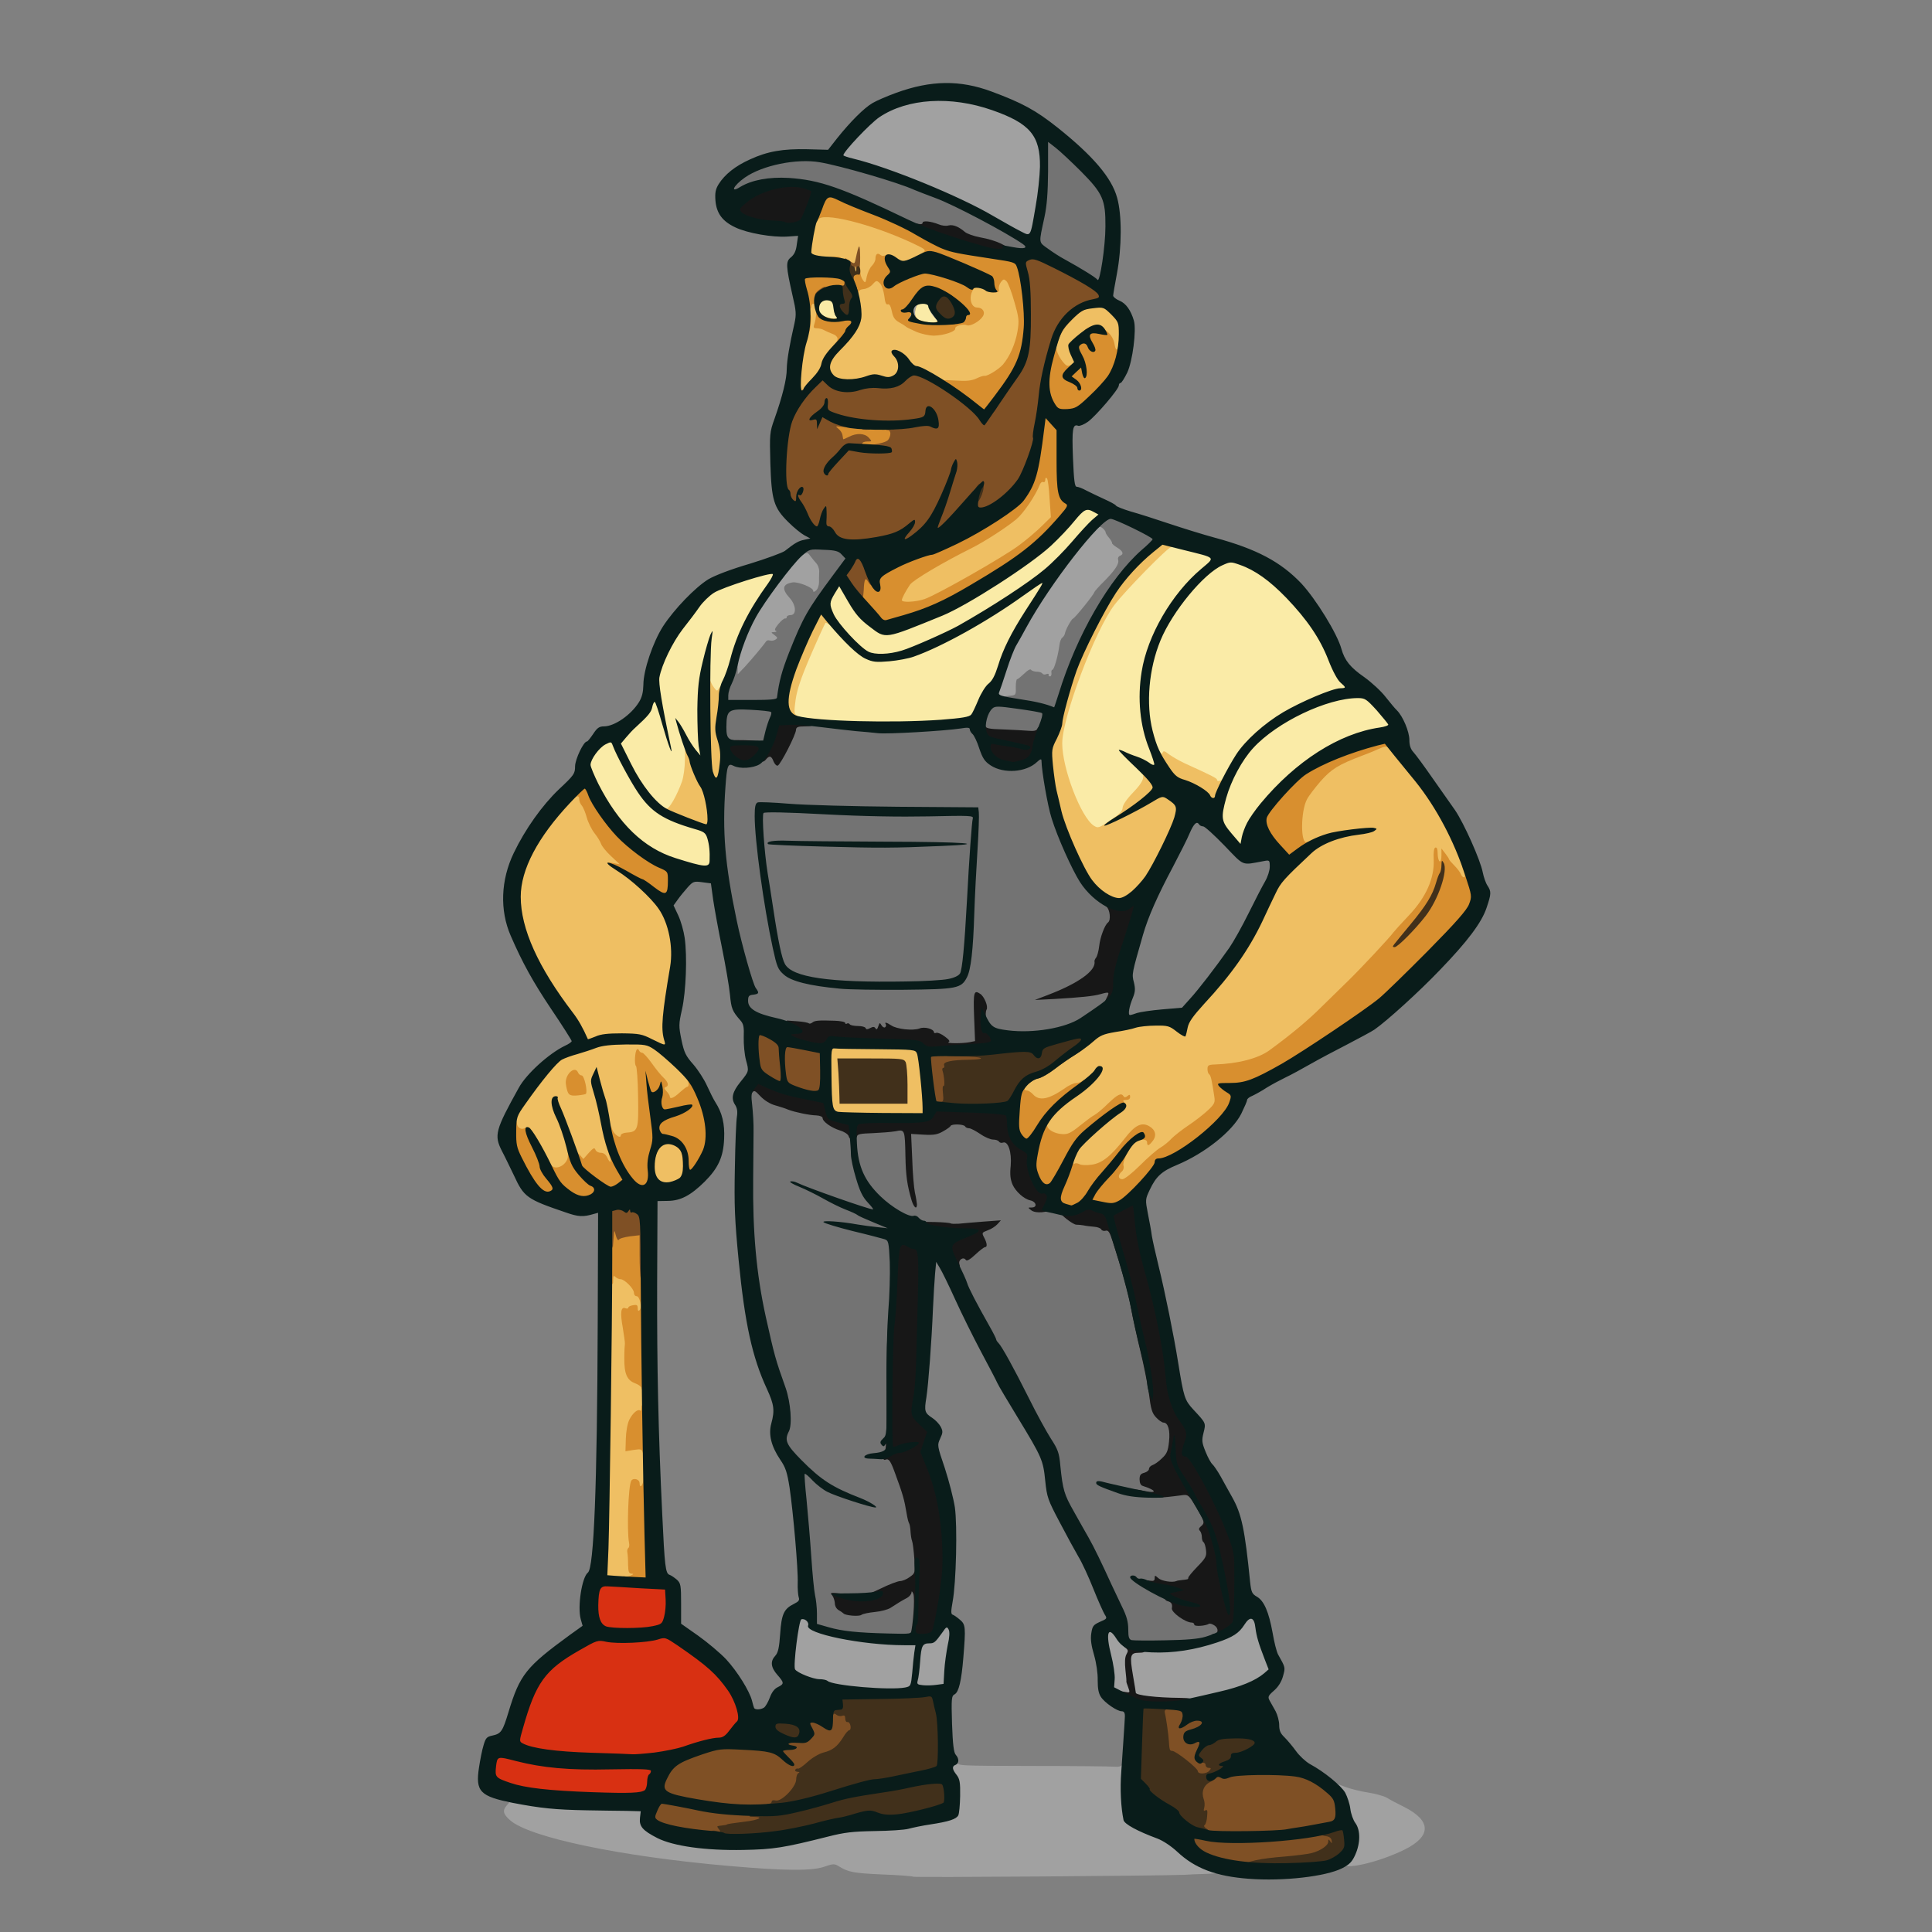 <svg xmlns="http://www.w3.org/2000/svg" version="1.0" viewBox="0 0 1024 1024">
  <rect x="0" y="0" width="1024" height="1024" fill="#808080" stroke="none"/>
  <path fill="#faeba7" d="M365.5 460.8c-16-3.9-25-8.5-34-17.5-11.1-11.2-21.5-29.5-21.5-37.9 0-8.5 6.4-15.4 14.3-15.4 2.9 0 3.9-.7 6.2-4.1 1.6-2.2 4.1-4.7 5.6-5.4 2.9-1.6 6.9-7.2 6.9-9.9 0-.9.8-1.6 1.8-1.6 1.5 0 1.7-1.1 1.8-7.8 0-6.4.6-9 3.4-15.7 1.9-4.4 5.9-11.2 8.9-15.1 3.1-3.9 7-9.1 8.8-11.7 1.7-2.5 5-5.8 7.2-7.3 5-3.3 28.1-10.4 33.9-10.4 4.2 0 4.2 0 4.2 3.8 0 2.8-1.1 5.1-4.6 9.7-2.5 3.3-6 8.7-7.9 12-3.8 6.7-9.9 22.2-10.9 27.5-.4 1.9-1.9 6.1-3.4 9.2-2.6 5.5-2.9 5.8-6.4 5.8-3 0-4-.5-5.2-2.7-1.3-2.6-1.4-2.2-2.1 6.9-.5 6-.3 12.1.4 16.1.6 3.5 1.1 8 1.1 10 0 3.5-.1 3.7-3.4 3.7-1.9 0-3.7-.6-3.9-1.2-.3-.7-.6 1.5-.6 4.8-.1 6.7-1.7 12.3-5.7 19.8-3.1 5.7-3.3 5.6 8.3 9.1 7.5 2.4 8.3 2.9 9.2 5.8 1.6 5.3 2.2 12.1 1.5 16.5l-.7 4.2-4.6-.1c-2.5-.1-6.4-.5-8.6-1.1zm284.1-16.2c-4.4-5.2-4.6-5.7-4.6-11.8 0-3.4.7-8.4 1.5-11l1.4-4.8H645c-1.7 0-3-.4-3-.8 0-.8-5.8-3.7-17.1-8.5-3.1-1.4-6-3-6.3-3.6-1.4-2.3-3.6-1.1-3.6 1.9 0 2.7-.3 3-3 3-2.9 0-3 .2-3 4.2 0 3.6-.6 4.8-5.5 9.9-3.4 3.5-5.5 6.7-5.5 8.1-.1 1.7-1.7 3.4-6.4 6.6-10.6 7.1-14.8 5.7-22-7.1-5.8-10.3-9.6-24.9-9.6-36.7 0-8.6.5-11.1 4.1-22.6 2.3-7.1 6.1-17.6 8.4-23.4 10.5-25.7 13-29.7 31.9-48.7 11.4-11.7 12.3-12.3 16.1-12.3 6.2 0 24.7 5.1 25.2 6.9.3 1.3 1.5 1.5 5.4 1.2 9.8-.6 21 5.6 33.7 18.8 11 11.5 17.8 21.4 22.3 33 2.2 5.7 4.8 10.5 6.3 11.8 1.7 1.5 2.6 3.2 2.6 5.3 0 3 0 3 5.4 3s5.4 0 11.5 6.8c5.1 5.6 6.1 7.3 6.1 10.4 0 3.6-.1 3.7-4.7 4.4-21.6 3.1-44.6 17.8-63.2 40.4-5.7 6.8-10.1 15-10.1 18.8 0 1.8-.5 2.2-3.4 2.2-2.8 0-4.1-.8-8-5.4zm-213.1-60c-18.8-1.7-18.5-1.5-18.5-7.9 0-9.6 1.8-16.4 8.5-31.8 3.7-8.5 6.9-16 7.2-16.6.3-.7 1.3-1.3 2.3-1.3 1.5 0 1.6-.7 1.2-5.2-.4-4.1 0-6 1.9-9.5 2-3.7 2.8-4.3 5.6-4.3 3 0 3.6.6 8 8.1 3.4 5.9 6.2 9.2 10.4 12.5 3.2 2.4 6.6 4.4 7.5 4.4 1.6 0 7.8-2.3 25.9-9.7 13.2-5.4 46.8-27 57.6-37.1 4.1-3.8 9.7-9.7 12.4-13.1 4.7-5.7 5.3-6.1 9.2-6.1 6.5 0 9.3 1.7 9.3 5.6 0 2.4-.8 3.9-3.2 6.1-1.8 1.5-6.6 6.7-10.7 11.5-4 4.7-9.1 10-11.2 11.8-3.1 2.5-3.9 3.7-3.9 6.5 0 1.8-.9 4.9-2.1 6.7-1.2 1.8-4.6 7.1-7.6 11.8-7.3 11.4-11.7 20.1-14.3 28.8-1.6 5.1-3 7.9-5 9.5-1.6 1.2-4 5.1-5.5 8.7-1.5 3.6-3.2 7.1-3.9 7.8-3 3.1-56.9 5-81.1 2.8zm48.2-211.8c-2.7-1-2.8-1.2-2.5-7.6l.3-6.7 6-.3 6.1-.3 1.2 3.5c.7 1.9 1.9 3.7 2.7 4 1 .3 1.5 1.9 1.5 4.6v4l-6.2-.1c-3.5 0-7.6-.5-9.1-1.1zm-50.7-2.1c-2.1-1.1-2.5-2-2.8-6.8-.4-7 .8-8.1 8-7.7 5.3.3 5.3.3 5.6 3.8.2 1.9.8 3.9 1.3 4.5.5.5.9 2.4.9 4.2v3.3h-5.2c-2.9 0-6.4-.6-7.8-1.3zm19-28.7c0-3.9.1-4 3.5-4s3.5.1 3.5 4-.1 4-3.5 4-3.5-.1-3.5-4z"/>
  <g fill="#efbf63">
    <path d="m322.8 838.3-3.8-.4.5-28.2c.3-15.5.7-47.5 1-71.2.3-23.6.8-48.1 1.1-54.2l.7-11.3h3.3c1.8 0 3.6.5 3.9 1 .3.6 1.4 1 2.4 1 2.2 0 7.1 5 7.1 7.3 0 .9.6 1.7 1.4 1.7 1.6 0 3 6.8 2.4 11.1-.3 2.2-.7 2.4-5.4 2.3l-5.1-.2 1.3 6.2c.9 3.8 1.1 8.6.8 12.8-.8 8.6.6 12.3 5.2 14l3.4 1.2v9.7c0 9.2-.1 9.8-2.1 10.1-2.7.4-5.9 6.1-5.9 10.5 0 3 .2 3.2 4.3 3.5l4.2.3v25l-3 .3c-1.6.2-3.3.9-3.7 1.5-.4.7-.7 9.6-.5 20 .1 14.3.5 18.7 1.4 18.7.8 0 1.3 1.3 1.3 3.4 0 2.6-.5 3.5-2.2 4-2.4.6-7.5.6-14-.1zm23.5-210.2c-2-1.9-2.3-3.2-2.3-9.5 0-12.3 2.2-15.6 10.6-15.6 4.6 0 9 2.4 9.8 5.2.3 1.3.6 5.7.6 9.9 0 9.5-1.2 10.9-10.2 11.6-5.5.4-6.6.2-8.5-1.6zm243.7-4.5c0-2.5.5-4.8 1-5.1.6-.3 1-1.3 1-2.1 0-1.2-.7-1-3 .9-3.3 2.8-12.3 4.3-19 3.2-3.9-.7-4-.8-4-4.6 0-2.2.8-5.6 1.9-7.7l1.9-3.7-6.5-.2c-8.8-.2-11.3-2-11.3-7.8 0-3.5.6-5.1 3.1-8l3.1-3.5h-5.9c-4.7 0-6.4-.4-7.8-2-1-1.1-2.4-2-3.2-2-.8 0-1.3-1.3-1.3-3.8 0-4.4 2.7-7.5 7.5-8.6 1.7-.4 5.5-2.7 8.5-5 3-2.4 8-5.8 11-7.6 3-1.9 7.3-5 9.6-7.1 3.5-3.1 5.2-3.8 11.5-4.9 4.1-.6 9-1.7 10.9-2.3 4.8-1.6 23.3-1.6 25.2 0 1.7 1.5 2.8.7 2.8-1.9 0-1 3.6-5.7 8.1-10.5 8.9-9.6 17.6-20.7 23.1-29.3 3.2-5 5.2-9.1 14.9-29.6 2.1-4.4 5-8.1 10.5-13.3 4.2-3.9 6.9-7.1 6.1-7.1-2.1 0-3.1-7-2.5-17.4.7-9.8 2-12.8 9.8-21.6 5.8-6.5 9.4-8.7 22-13.5 2.5-.9 6.4-2.5 8.8-3.6 7.2-3.2 9.3-2.7 14.5 3.9 2.5 3.1 6.7 8.2 9.2 11.2 13.5 16.2 28.5 45.7 28.5 56.1 0 2.7-.3 2.9-4 2.9-2.9 0-4.3-.5-4.7-1.7-2.2-5.7-8.3-8.5-8.3-3.8 0 1.4-1.4 6-3 10.3-2.4 6.2-4.4 9.1-10.1 15.2-3.9 4.1-7.6 8.2-8.3 9.1-1.8 2.6-17.5 19.4-24 25.7-3.2 3.1-9.5 9.3-14 13.7-4.4 4.5-11.6 10.8-15.8 14-17.4 13.6-18.5 14.1-33.3 16l-9 1.1.3 3.4c.2 1.9.5 6.5.8 10.1l.6 6.6-3.9 3.7c-2.1 2-6.7 5.6-10.3 8-3.6 2.4-7.6 5.6-9 7-1.3 1.5-4 3.7-6 4.9-1.9 1.1-6.8 5.4-10.8 9.4-7.1 7.1-7.4 7.3-12.3 7.3H590v-4.4zm-303.1-7.8c-5.7-11.3-7.6-13.8-10.7-13.8-4.1 0-5.2-1.7-5.2-8 0-6.2.7-7.4 15.4-26.6 6.1-7.9 9.9-10.5 17.9-11.9 2.2-.4 3.7-1.3 3.7-2.2 0-2.1-3.4-8.4-7.4-13.7-13.8-18-24.7-38.8-26.7-50.6-1.3-8.2-1.1-21.2.5-27.3 2.7-10.5 10.7-23.7 21.6-35.8 5.7-6.3 6.6-6.9 10.1-6.9 3 0 3.9.4 3.9 1.7 0 .9.6 2.4 1.3 3.2.8.9 2 3.8 2.7 6.4.7 2.6 2.6 6.4 4.2 8.4 1.5 2 3.1 4.6 3.4 5.8.3 1.1 2.5 3.8 5 5.9 2.9 2.5 4.4 4.6 4.4 6.1s1.2 3.2 3.3 4.6c5.2 3.7 14.7 13.1 17.9 17.6 5.5 8.1 8.1 23.4 6 36.1-4 24.4-4.4 28.8-3.3 32.7.6 2.2 1.1 5.5 1.1 7.3 0 2.7 1 4.3 6 8.9 5.7 5.4 6 5.9 6 10.5 0 2.6-.3 4.8-.7 4.8-.5 0-2.2 1.4-4 3-4 3.7-10.7 4.3-11.8 1-.3-1.1-1.1-2-1.6-2s-.9-1.4-.9-3c0-1.7-.5-3.6-1-4.3-.6-.7-2.4-2.9-4-5l-2.9-3.9.2 17.4c.2 19.3 0 20.1-5.8 21.2-1.9.4-3.5 1.1-3.5 1.6 0 .6-1.6 1-3.6 1-3.1 0-3.5.3-2.9 1.8.4.9 1 3.8 1.2 6.5l.6 4.7h-3.7c-2.9 0-3.9-.5-4.8-2.5-1.3-2.9-3-3.2-4.9-.9-1 1.2-2.5 1.5-5.6 1.1-2.4-.2-4.3 0-4.3.5 0 2.3-4.6 4.7-9.2 4.8H290l-3.1-6.2zM307 575c0-1.3-.7-2-2-2-2.2 0-2.3.1-1.4 2.4.9 2.3 3.4 2 3.4-.4zm134.3 17.3c-3.2-.6-3.6-3-3.7-22.7l-.1-17.1 25 .3c13.8.2 25.4.8 25.9 1.3 1.2 1.1 2.3 10.1 3.2 26.2l.7 12.7-24.4-.1c-13.4-.1-25.4-.4-26.6-.6zm36.7-17.4c0-11.2.4-10.9-16.7-10.9h-14.5l.6 2.3c.3 1.2.6 5.2.6 9v6.7h30v-7.1zm105.5-98.3c-5.9-3.3-10.7-10.4-16.9-24.6-7-16.2-11-32.3-12.1-48.5-.5-8.6-.4-9.3 2.5-14.9 1.6-3.2 3-6.8 3-8 0-2.9 4.2-18.3 7.6-28.1 3.1-8.7 14-30.7 19.7-39.6 5-7.8 11.5-15.3 18.9-21.5 5.7-4.8 6.8-5.4 11.1-5.4 4 0 4.7.3 4.7 2 0 1.1-.6 2-1.3 2-1.7 0-24.3 23.1-30.1 30.7-10.4 13.8-27.6 59.6-27.6 73.3 0 13.3 9.9 39.1 16.7 43.6 2.3 1.5 2.7 1.3 8.8-2.8 4.8-3.2 6.4-4.9 6.5-6.6 0-1.4 2.1-4.6 5.5-8.1 5.5-5.7 6.6-8.6 4.3-10.9-.9-.9-.5-1.2 1.9-1.2 3.8 0 7.3 3.9 7.3 8.1 0 2.5.4 2.9 2.9 2.9s7.3 2.8 9.4 5.5c4 5.1-10.1 37.2-21.5 48.8-5.6 5.7-5.6 5.7-11.5 5.7-4.2-.1-6.9-.7-9.8-2.4zm-218-38.7c-2.7-1.1-6.9-2.6-9.2-3.5-3.4-1.2-4.3-2.1-4.3-4 0-1.4.5-2.2 1.3-1.9 1.3.5 5.6-7 8.2-14.4.8-2.4 1.5-7.4 1.5-11.2 0-6 .2-6.9 1.8-6.9 2 0 3 1.7 5.7 10 1 3 2.7 6.6 3.7 8 2.1 2.9 3.8 11.9 3.8 20.3v5.7l-3.7-.1c-2.1-.1-6-1-8.8-2z"/>
    <path d="M638.4 424.6c-.8-2.2-8.1-6.6-13.3-8.2-3.9-1.1-5.4-2.3-8.4-6.7-2.9-4.2-3.7-6.3-3.7-9.8.1-4.2.1-4.3 1.4-2 1 1.7 1.5 2 1.8 1 .4-1.1 1.1-.9 3.4.9 1.6 1.2 5.4 3.4 8.4 4.8 14.1 6.4 17 7.9 17 8.6 0 1.4 2.3.8 3.6-.9 1.2-1.6 1.3-1.5 1.4 1.1 0 1.5-.8 5-1.7 7.7-1.7 4.7-1.9 4.9-5.6 4.9-2.3 0-4-.5-4.3-1.4zm-263.5-12.3c-.8-2.4-1.4-13.4-1.6-29-.4-21.9-.3-25.3 1-25.3.8 0 1.7 1 2 2.3.4 1.2 1.3 3.1 2.2 4.2 1.4 1.9 1.6 1.9 2.6.3.5-1 1.4-1.8 1.9-1.8 1.3 0 1.2 13.3 0 18.5-.7 3-.6 5.2.7 8.9 1.2 3.7 1.4 7.1 1 13.5-.7 11.2-1.1 12.1-5.3 12.1-2.9 0-3.4-.4-4.5-3.7zm41.1-32.2c-.5-1.1-1-5.4-1-9.5 0-6.4.6-9.4 4.1-18.9 2.3-6.1 6.1-15.1 8.5-19.9 4.2-8.4 4.6-8.8 7.7-8.8 4 0 6.7 2.9 6.7 7.2 0 3 0 3.1-2 1.3-1.1-1-2.2-1.6-2.5-1.3-.3.3-3.8 7.9-7.7 16.9-5.2 12-7.3 18.3-8.1 23.7-.9 6.6-.8 7.5.6 8.4 2.8 1.5 1.9 2.8-1.8 2.8-2.4 0-3.7-.6-4.5-1.9zm59-62c0-3.8.9-6.1 4.3-11.2 1.6-2.4 17.4-11.8 32.7-19.4 7.1-3.6 18.1-10.7 23.6-15.3 3.6-3 12.4-15.8 12.4-18.1 0-2.7 9-5.6 10.3-3.3.3.4.8 6.4 1.2 13.4l.7 12.7-4.9 4.8c-8.1 8.1-18.9 15.5-38.9 26.6-22.3 12.5-25.4 13.7-34.5 13.7H475v-3.9zm-53.4-120.3c.4-8 1.3-14.4 2.6-18.3 1.1-3.3 2.3-9.5 2.5-13.7l.6-7.8h7.7l-.6 3.9c-.4 2.4-.2 4.1.5 4.5.6.4 1.1 1.5 1.1 2.4 0 1.6 6.3 5.2 9 5.2.5 0 1.3.7 1.8 1.7 1.6 2.7 6.5-5.6 6.1-10.4-.1-2.1-.3-7.1-.3-11 0-5-.4-7.3-1.3-7.3-.6 0-1.3-1-1.5-2.2-.4-3.2-6.1-5.8-12.8-5.8-9 0-10-.6-10-5.4.1-6.4 1.9-17.4 3.2-19.6 1.1-1.7 2.4-2 8.8-2 10.8.1 29.8 5.6 47.3 13.7 7.3 3.4 7.7 3.8 7.7 6.9 0 2.8-.6 3.6-4.7 5.9-6.2 3.4-12.4 4.3-15.7 2.1-3.3-2.1-6.6-2.1-6.6 0 0 .9-.8 2.3-1.7 3-1.7 1.3-1.7 1.3-.1 1.4 3.3 0 5.8 3.3 6.4 8.2.4 3 1.2 4.8 2 4.8.7 0 1.6 1.8 2.1 4.1.6 3 1.6 4.5 3.8 5.7 1.7.9 3.2 1.9 3.5 2.3.3.3 2.9 1.5 5.9 2.8 4.8 2 5.8 2.2 9.7 1.1 2.4-.7 4.4-1.8 4.4-2.5 0-1.6 2.2-2.5 6.3-2.5 1.8-.1 4.3-.7 5.7-1.5 2.4-1.4 2.4-1.4.3-1.5-1.2 0-2.7-.9-3.3-1.9-1.4-2.8-1.2-11.3.4-13.3 1.4-2 5.4-2.3 10.2-.9 2.7.8 3.1.6 4.3-2 1.1-2.5 1.8-2.9 5.1-2.9 2 0 4.3.6 4.9 1.3 2 2.5 6.1 18.7 6.1 24.5 0 9.9-3.2 19.1-9.2 26.2-2.1 2.5-8.7 6-11.3 6-1.3 0-2.7.5-3 1-.3.6-5 1-10.6 1-9.6 0-10.1-.1-18.1-4.2-12.8-6.5-11.8-6.2-11.8-3 0 3.9-3 5.3-10.8 5.3-3.7-.1-11.3.2-16.9.5-9.3.5-10.3.4-12.2-1.5l-2-2-2.8 2.3c-1.6 1.3-3.5 3.6-4.2 5-1.2 2.1-2.2 2.6-5.3 2.6h-3.9l.7-12.2zm137.7-4.4c-1.6-2.4-2.3-5.1-2.3-8.2 0-8 1.8-12.2 7.9-18.5l5.7-5.9 8.7-.5 8.7-.6 4 4.1 4.1 4-.3 10.4-.3 10.3-3.6.3c-3.5.3-3.7.2-4.2-3.5-.7-4.3-5.8-9.9-7.9-8.7-.7.4-3.2 2.2-5.5 4.1-3.7 2.9-4.1 3.7-3.2 5.4.5 1.1.9 3.9.7 6.2l-.3 4.2-5 .2c-4.7.3-5.1.1-7.2-3.3z"/>
  </g>
  <g fill="#d88f2f">
    <path d="M330 836.9c0-1.1.4-1.8.9-1.5.5.4 2 .2 3.3-.3 1.7-.7 1.8-1 .6-1-1.5-.1-1.8-1-1.9-4.8 0-2.7-.2-5.6-.4-6.5-.2-1 .1-2 .5-2.3.5-.3.7-1.5.4-2.8-1.2-6.6-.4-30.3 1.2-32.9 1.1-1.7 4.4-.8 4.4 1.3 0 3.3 2 1.1 2.1-2.4 0-1.8.3-2.5.6-1.7s1 1.8 1.5 2.1c.5.3 1.2 12.8 1.5 27.7l.6 27.2h-7.6c-7.1 0-7.7-.2-7.7-2.1zm10.7-67c-.5-1.8-1.1-2-4.9-1.4l-4.3.7.2-6.5c.1-3.8.8-8 1.8-10.1 1.8-3.7 4.7-6.1 5.9-4.9.3.3.6-.3.6-1.5 0-2.1 1.4-3 2.3-1.4.3.4.8 6.7 1.2 14 .6 11.3.5 13.2-.8 13.2-.8 0-1.7-.9-2-2.1zm-.7-34.2c0-.7-1.5-1.8-3.3-2.5-4.4-1.6-5.9-5.1-5.8-13.4 0-3.7.2-7.1.3-7.5.1-.5-.4-4.3-1.1-8.5-1.5-8.2-1-11.4 1.4-10.4.8.3 1.5.2 1.5-.3s1.1-1.1 2.5-1.3c2-.4 2.5-.1 2.5 1.5 0 1.4.3 1.8 1 1.1 1.4-1.4.1-7.4-1.6-7.4-.8 0-1.4-.8-1.4-1.8 0-2.2-5-7.2-7.1-7.2-.8 0-2-.5-2.7-1.2-.9-.9-1.2-.6-1.2 1.6 0 2.4-.2 2.7-1.5 1.6-1.2-1-1.5-4.1-1.5-16.1V649h3.4c2.1 0 3.6.6 4 1.5.4 1.1 2.1 1.5 6.4 1.5h5.9l.7 18.1c.5 14.2.4 18.4-.6 19.7-1 1.2-1 1.6 0 1.9.9.4 1.2 5.8 1.2 22.9 0 19.2-.2 22.4-1.5 22.4-.8 0-1.5-.6-1.5-1.3zm222-94.6c-2.2-.6-2.5-1.3-2.8-5.4l-.3-4.7H555c-6.8 0-9.7-5.8-8.6-17.2l.6-6.8h-3.4c-2.6 0-3.8-.6-5.1-2.7-1.6-2.3-1.7-4.2-1.2-14.8.4-6.7.9-12.9 1.3-13.8.4-1.1 1.8-1.7 3.7-1.7 2.4 0 2.8.3 1.9 1.2-1.6 1.6-1.5 2.8.1 2.8.8 0 2.2.9 3.2 2 3.3 3.7 8.2 2.8 16.9-3.2 2.1-1.6 4.9-2.8 6.1-2.8 1.1 0 2.6-.5 3.3-1.2.9-.9 1.2-.5 1.2 1.8-.1 2.4-1.2 3.7-6.1 7.4-7.1 5.3-13.9 12.3-13.9 14.5 0 2.1 3.9 4.4 8 4.6 2.9.2 4.6-.6 9.3-4.4 3.1-2.5 6.7-5.2 7.9-5.8 1.3-.7 4.5-3.4 7.2-6.1 5-4.8 6.9-5.7 8.1-3.8.5.8 1.1.7 2.1-.1 1.1-.9 1.4-.8 1.4.5 0 1-.8 1.6-2.1 1.6-1.8 0-1.9.3-.9 1.5 1.5 1.9 1.1 2.4-5.7 7.6-9.7 7.3-16.3 13.1-18.4 16.1-1.9 2.7-4 10.2-2.4 8.6.4-.4 1.6-.3 2.6.2.9.6 3.9.7 6.5.3 5.5-.7 10.3-4.6 17.6-14 5.3-6.9 8.9-8.7 12.9-6.4 3.4 1.9 4.1 5.1 1.8 7.9-2 2.6-2.9 2.8-2.9.7 0-2.2-4.6-1.9-7 .5-2.9 2.9-6.2 9.9-5.5 11.9.3 1-.1 2.4-1 3.1-2.1 1.8-1.9 4 .4 4 1.1 0 5.2-3.2 9.3-7.3 4-4 8.9-8.3 10.8-9.4 2-1.2 4.7-3.4 6-4.9 1.4-1.4 5.4-4.6 9-7 3.6-2.4 8.2-6 10.3-8 3.5-3.3 3.8-4.1 3.3-7.3-1.3-8.8-1.9-11.2-2.7-11.7-.5-.3-.9-1.5-.9-2.8 0-1.9.5-2.3 3.8-2.4 12.3-.4 23.1-3.2 29-7.5 11.6-8.5 20.4-15.8 27.8-23.2 4.5-4.4 10.8-10.6 14-13.7 6.5-6.3 22.2-23.1 24-25.7.7-.9 4.4-5 8.3-9.1 8.9-9.4 13.4-19.5 13-29.3-.2-4 .1-6.2.9-6.5.8-.2 1.2.9 1.2 3.2 0 1.9.5 3.8 1 4.1.6.4 1-.9 1-3.1v-3.7l2 2.6c1.1 1.4 2 2.8 2 3.1 0 .3 1.3 1.8 2.8 3.3 1.6 1.6 3.1 3.6 3.5 4.6.3.9 1.1 1.7 1.6 1.7.7 0 .7-.9.1-2.6-1.3-3.2-1.3-4.4 0-4.4.6 0 1 .7 1 1.5 0 .7.6 1.8 1.4 2.2 4.2 2.4 5.9 14.9 2.8 21.5-2 4.3-33.4 37.3-43.7 45.9-3.8 3.2-15.8 11.8-26.5 19.2-27.7 18.9-45.4 28.7-52 28.7-2.6 0-3 .4-3 2.8 0 5.9-2.2 10.6-7.8 16.5-9.7 10.1-25.6 20.7-31.2 20.7-1.3 0-2 .7-2 2 0 2.3-14.1 17.8-18.4 20.2-3.5 1.9-9.1 2.2-15.4.8-3.3-.8-4.9-.7-7.2.5-3 1.6-7.7 1.8-12 .6zm-262-6.5c-3-2-3.7-2.1-4.8-1-.7.8-3 1.4-5.2 1.4-5.3 0-9.2-4-15-15.6-4.1-8-4.5-9.7-4.9-17.1-.3-7.9-.2-8.3 1.8-8.3 1.2 0 2.1.6 2.1 1.3 0 2.2 2.2 3.7 4 2.7.9-.5 2-.6 2.6-.2 1.9 1.4 8.4 15.1 8.4 17.8 0 2.3.2 2.6 1 1.4.9-1.3 1.2-1.3 2.1.3 2.1 3.6 8.9.1 8.9-4.7 0-2 .5-2.6 2.3-2.6 1.2 0 3.1 1 4.1 2.2l1.8 2.1 2.9-3.3c2.4-2.6 3-2.9 3.5-1.6.3.9 1.6 1.6 2.8 1.6 1.5 0 2.7.9 3.5 2.6 1.5 3.4 2.5 2.5 1.1-1-.5-1.5-1.3-5.8-1.6-9.7-.6-5.8-.4-6.9.8-6.9.9 0 1.8 1 2.2 2.3.6 2.6 4.6 5.6 4.6 3.5 0-.7 1.4-1.4 3.2-1.5 6-.4 6.3-1.6 6-19.1-.1-8.6-.7-15.9-1.1-16.2-1-.6-.6-7.9.5-8.8.4-.4.9-.1 1.1.6.3.6 1 1.2 1.7 1.2.6 0 2.9 2.5 5.1 5.6 2.2 3.1 5 6.6 6.3 7.7 2.4 2.3 2.9 4.3 1 4.9-.9.3-.8.9.5 2.2.9 1 1.7 2.2 1.7 2.7 0 1.7 2.1.9 5.3-2.1 1.8-1.6 3.5-3 4-3 1.1 0 .8-3.5-.5-4.8-.9-.9-.5-1.2 1.9-1.2 2.9 0 3.3.4 6.9 8.8 3.3 7.8 3.8 9.8 4.2 19.2.4 11.2-.4 14.8-5.1 21.7-1.8 2.7-2.8 3.3-5.9 3.3H362v-4.7c0-2.7-.3-5.8-.6-7-.7-2.5-5.3-5.7-9.6-6.7-2.4-.6-2.8-.3-2.8 1.6 0 1.3-.6 4.1-1.4 6.2-.9 2.5-1.2 6.1-.9 9.8.4 3.9.2 6.3-.7 7.3-1.5 1.8-9.2 2-12 .3-1.5-1-2.2-.9-3.9.6-1.5 1.4-3.2 1.7-7 1.5-4.3-.3-5.1-.1-5.1 1.3 0 4.4-12.2 5.4-18 1.4z"/>
    <path d="M301.1 579.2c-.5-.9-1-3.1-1.2-4.9-.5-4.9 4.9-9.8 6.5-5.8.3.8 1.2 1.5 1.9 1.5 1.4 0 3.3 8.7 2.2 9.8-.2.2-2.2.6-4.4.8-3.1.3-4.3-.1-5-1.4zm43.9-105c-1.9-1.6-7.9-5.9-13.2-9.6-5.4-3.7-9.8-7-9.8-7.3 0-.2 1.5-.2 3.3.2l3.2.6-4.6-4.3c-2.6-2.4-4.9-5.3-5.3-6.5-.4-1.2-1.9-3.7-3.5-5.7-1.5-1.9-3.4-5.7-4.1-8.3-.7-2.6-1.9-5.5-2.7-6.4-.7-.8-1.3-2.3-1.3-3.2 0-2-1.1-2.2-2.8-.5-.9.9-1.2.5-1.2-1.8 0-4 2.7-6.4 7.1-6.4 3.1 0 3.6.4 4.8 3.8 1.7 4.7 9.1 15.3 15 21.5 6 6.3 16.5 14.1 22.4 16.6l4.7 2v7.5c0 4.1-.3 8.1-.6 9-1 2.7-7.4 2-11.4-1.2zm331.3-22.5c-5.9-6.1-8.3-11-8.3-16.3 0-5.9.8-7.2 9.8-17.3 7.8-8.5 11.5-11.4 21.2-16.2 7.2-3.5 27.1-9.9 33.2-10.6l4.8-.6v3.4c0 2.4-.3 3-1.1 2.2-.9-.9-2.2-.7-5.3.7-2.2 1-6.1 2.6-8.6 3.5-12.6 4.8-16.2 7-22 13.5-3.1 3.6-6.4 7.9-7.3 9.7-3.4 6.5-3.4 23.9-.1 22.6 1-.3 1.4.2 1.4 1.8 0 3-6.7 7.9-10.7 7.9-2.1 0-4-1.2-7-4.3zM459.8 325.6c-6.2-6.8-6.4-7.7-5.2-17 .7-4.5.7-4.6 4.4-4.6 2.1 0 4.8-.8 6.1-1.8 5.3-4 22.1-11.2 26.1-11.2.6 0 6.5-2.6 13.2-5.8 13.7-6.6 32-18.5 35.2-22.9 6.3-8.6 7.9-14 10.9-38 .7-5 .8-5.3 3.6-5.3h3l-1.7-3.2c-2.6-5.1-3-18.4-.8-26.3 1.4-4.8 2.3-6.5 3.6-6.5 1.1 0 1.8.8 1.8 1.9 0 2.7 4.2 9 6 9 .8 0 2.3-.6 3.2-1.3 1.5-1.1 1.6-1.5.3-3.2-1.8-2.3-1.9-7.6-.3-9.2.7-.7 2-1.2 3-1.2 1.1 0 1.8-.7 1.8-2 0-2.5 3.3-4.2 7.3-3.8 4.4.4 8.6 4.4 9.4 9.1.7 4.4 2 3.8 2.5-1.3.3-3 .5-2.6 1.2 2.5 1.6 11-1.8 17.9-14.3 29.8L573 220h-14.1l2 2.6c1.9 2.5 2.1 4 2.1 18.8 0 14.3.2 16.5 2 19.4 1.1 1.7 2.4 3.2 3 3.2.5 0 1 1.6 1 3.6 0 2.9-.9 4.8-4.4 8.8-12.4 14.4-21.5 21.5-47.1 36.6-18.1 10.6-35.8 17.6-47.5 18.6-4.4.4-4.6.4-10.2-6zm30.3-8.1c6.8-2.4 41.6-22.2 49.9-28.4 4.1-3 9.6-7.7 12.2-10.3l4.8-4.7-.7-9.8c-.3-5.4-.9-10.2-1.4-10.8-.6-.5-.9-.2-.9.9 0 .9-.5 1.4-1 1.1-.6-.3-1.4.2-1.8 1.2-2.4 6.1-8.7 15.3-12.5 18.5-5.6 4.6-16.6 11.7-23.7 15.3-15.3 7.6-31.1 17-32.7 19.4-2.4 3.6-4.3 7.2-4.3 8.2 0 1.4 7.4 1 12.1-.6zM454 236.6c0-2.4-.2-2.6-2-1.6-1.2.6-3.5 1-5.3.8-2.5-.2-3.3-.8-3.5-2.6-.2-1.3-1-2.6-1.8-2.9-.8-.3-1.4-1.9-1.4-4v-3.6l7.3.7c3.9.3 11.8.9 17.5 1.2l10.2.7v4.6c-.1 7.2-1.3 8.1-11.9 8.8l-9.1.6v-2.7zm54.8-23.9c-6.8-5.1-9.7-7.8-9.7-9.3-.1-2.1.3-2.1 7.4-1.7 5.7.4 8.4.1 11-1.1 1.9-.9 3.7-1.5 4.2-1.4 1.4.4 7.5-3.3 9.9-6 3.6-4.3 6.5-10.8 7.7-17.6.9-5.6.8-7.1-1.7-15.7-1.4-5.1-3.3-10-4.1-10.8-1.3-1.3-1.7-1.3-3 .4-.8 1.1-1.3 2.8-1.1 3.8.3 1.3-.2 1.7-2.5 1.7-2.4 0-2.9-.4-2.9-2.4 0-1.4-.6-2.8-1.2-3.3-3.4-2.1-25.6-11.5-29.7-12.5-5.8-1.5-5.8-1.6-3.7-3.1 1.6-1.2.9-1.7-6.1-5-22-10.2-48-16.6-49.7-12.2-.3.8-1.1 1.5-1.7 1.5-1.7 0-.6-7.6 1.7-12.5 1.7-3.5 2.4-4 5.6-4.3 2.4-.2 5.3.5 8.5 2.1 2.6 1.4 10.9 4.8 18.3 7.6s17.6 7.6 22.5 10.6c5 2.9 11.3 6.3 14.2 7.4 4.8 1.9 8 2.5 25.8 5.2 12 1.8 12.6 1.9 13.5 4.5 2.3 6 4.2 24.1 3.7 34.9-.9 17.2-3.2 23.1-15.6 39.4-7.2 9.4-8.3 9.4-21.3-.2zm-66.4-30.3c2.4-2.3 1.9-4.3-1.1-5.4-1.6-.6-3.6-1.5-4.5-2-1-.6-2.7-1-3.9-1-1.7 0-1.9-.4-1.3-2.2.5-1.3.8-3.3.9-4.5 0-2.7.3-2.8 2.5-.8 2 1.9 9.7 3.4 8.7 1.8-.7-1.1 3.6-2.3 7.9-2.3 2.2 0 2.4.4 2.4 4.4 0 2.6-.6 4.8-1.5 5.6-.8.7-1.5 1.8-1.5 2.4 0 2.2-4.5 5.6-7.4 5.6-2.5 0-2.6-.1-1.2-1.6z"/>
    <path d="M485.5 175.8c-2.7-1.2-5.2-2.4-5.5-2.8-.3-.3-1.8-1.3-3.5-2.2-2.3-1.3-3.2-2.7-3.8-5.8-.6-2.8-1.3-4-2.1-3.7-1 .4-1.5-1-1.9-4.5-.4-2.9-1.4-5.8-2.4-6.7-1.6-1.6-1.9-1.5-3.8.6-1.1 1.3-3.2 2.4-4.7 2.5-1.9.2-2.8.8-2.8 2 0 2-1.1 2.3-2.6.8-.5-.5-3.5-1.1-6.5-1.2-6.7-.3-10.4 1.7-11.4 6.2-.7 3.1-2.5 4.2-2.5 1.5 0-.8-.4-1.5-1-1.5-.5 0-1 .7-1 1.6 0 .9-.7 1.4-1.7 1.2-2.1-.4-4.4-7-4.6-13.8l-.2-5.5h12.8c7 0 12.7-.3 12.7-.6 0-1.4 3.4-1.9 4.2-.7.6 1 .8 1 .8.1 0-.7.5-1.3 1-1.3.6 0 1 1 1 2.3 0 1.3.6 3.2 1.4 4.2 1.2 1.7 1.4 1.5 2-1.9.4-2 1.6-4.6 2.7-5.7 1-1 1.9-2.7 1.9-3.7 0-2.5 1.1-3.4 2.6-2.1.9.7 1.9.7 3 .1 1.4-.8 2.1-.4 3.6 2.4 1 1.9 1.8 4.5 1.8 5.9 0 3-.3 3 5.5.5 6-2.6 12.5-2.5 22.2.1 8.3 2.3 10.8 3.3 13.5 5.6 1.5 1.3 1.5 1.6 0 3.3-3 3.6-1.9 10 1.7 10 2.9 0 4.5 2.4 3 4.7-1.6 2.6-6.6 5.4-8.4 4.7-2.1-.9-6.5.4-6.2 1.7.3 1.6-6 3.7-11.3 3.8-2.5 0-6.7-.9-9.5-2.1zM497 170c0-.5 2.2-1 4.9-1 3.2 0 5.3-.5 6.1-1.5 1.5-1.8 1.5-1.8-6-7.4-8-6.1-9.7-6.2-13.7-1.5-4.3 5.1-4.5 9.8-.5 11.2 3.6 1.4 9.2 1.5 9.2.2zm-68.9 3.5c0-2.2.4-4.9.9-6 .7-1.5.9-.8.8 2.7-.1 2.7-.5 5.4-1 6-.4.8-.7-.3-.7-2.7z"/>
    <path d="M439 138c0-1.6.7-2 3.5-2s3.5.4 3.5 2-.7 2-3.5 2-3.5-.4-3.5-2z"/>
  </g>
  <path fill="#a1a1a1" d="M606 902c-2.5-.5-6.5-1.2-9-1.6-2.5-.4-5.8-1.3-7.3-2.1-2.6-1.3-2.8-1.7-2.6-7.6.1-3.5-.5-8.7-1.5-11.9-1-3.2-1.6-8-1.4-11l.3-5.3 4.3-.3c2.7-.2 4.2.1 4.2.9 0 .6 2 3.1 4.5 5.5l4.4 4.4h8.4c9.8 0 21.7-2.1 32-5.5 8.2-2.8 11.4-4.9 14.2-9.3 1.8-2.7 2.6-3.1 6.6-3.2 4.4 0 4.7.2 5.3 3.1.3 1.7.6 4.3.6 5.6 0 1.4 1.4 5.5 3 9.3 1.8 4.2 3 8.5 3 11.2 0 4-.3 4.5-4.9 7.6-5.6 3.9-16.7 7.6-28.8 9.7-8.9 1.6-27.5 1.8-35.3.5zm-160-5.6c-5.2-.8-9.9-1.9-10.4-2.5-.6-.5-2.6-.9-4.5-.9-2 0-5.6-1.1-8.1-2.4-4.3-2.2-4.5-2.4-4.8-7.2-.1-2.7.3-10.1 1.1-16.4l1.3-11.5 4.3-.3c4.6-.3 7.1 1 7.1 3.8 0 3.5 14.7 7.3 35.7 9.1 12.3 1.1 22.5.7 24.8-.9.6-.4 2.1-2.4 3.5-4.5 2.2-3.3 2.9-3.7 6-3.5 5.1.4 5.8 3.3 3.5 15-1 5.1-1.7 11.9-1.7 15 .1 3.1-.3 6-.9 6.3-1.2.8-13.7 1.6-32.9 2-9.7.3-17.7-.1-24-1.1zM526 369c0-4.8 7.4-26.1 11.4-33 2-3.4 3.6-6.3 3.6-6.6 0-.3 3.4-5.8 7.5-12.3 8.2-13 18-26.4 25.9-35.4 4.8-5.4 5.4-5.8 9-5.5 2.6.2 4.3.9 5 2.2 1.8 3.2 4 5.8 6.9 8.5 2 1.9 2.7 3.5 2.7 6.3 0 2-.4 3.9-.9 4.2-.4.3-1.1 1.9-1.5 3.6-.3 1.9-2.9 5.5-6.6 9.2-3.3 3.4-6 6.5-6 6.8 0 .9-10.1 13.4-11.6 14.3-.7.4-2 2.7-3 5.2-.9 2.5-2.1 4.5-2.5 4.5-.5 0-.9 1-1 2.3 0 1.2-1 6-2.3 10.7-2.1 8.3-2.3 8.5-5.4 8.8-2.1.2-4.3-.4-6.1-1.7-1.6-1.2-3.3-2.1-3.8-2.1-1.9 0-4.8 4.7-5.3 8.5l-.5 4-7.7.3-7.8.3V369zm-138-15c0-7.2 3.5-18.5 8.9-28.6 4.2-7.7 16-24.1 22.4-31.1 3.5-3.8 4.4-4.3 8.3-4.3 2.4 0 4.4.3 4.4.8 0 .4 1.2 2.1 2.8 3.7 2.5 2.8 2.7 3.5 2.5 11.3-.1 4.6-.7 9-1.4 9.8-1.3 1.6-7.9 1.9-7.9.3 0-.9-5.8-3.9-7.6-3.9-.4 0 .2 1 1.4 2.3 4.1 4.3 4.2 14.7.2 14.7-1.1 0-2 .5-2 1 0 .6-.5 1-1.1 1-2.1 0-3.8 3.4-3.9 7.3 0 3.3-.3 3.8-3 4.3-1.8.4-4.3 2.3-6.7 5.2-8.8 10.6-10.7 12.2-14 12.2H388v-6zm107.3-185.7c-2.9-3.4-2.9-4.3.2-4.3 2.2 0 2.5.4 2.5 3.5 0 1.9-.1 3.5-.2 3.4-.2 0-1.3-1.2-2.5-2.6zm-13.1-.3c1.1-1.7 1-2.2 0-2.9-2.7-1.6-.9-4.6 2.8-4.9 2.8-.2 3.2 0 1.8.8-2.1 1.3-2.5 7.6-.5 8.3.6.3-.3.6-2.1.6-3 .1-3.1 0-2-1.9zm55.6-42.5c-2.6-1.3-9.1-5-14.5-8.1-17.8-10.5-55.3-25.8-74-30.3-5.1-1.3-5.3-1.4-5.3-4.8 0-2.9 1.2-5 6.5-11.3 7.3-8.7 16-15.1 23.9-17.6 2.8-.9 10.3-2.1 16.6-2.7 13.1-1.2 25.4.3 37.8 4.7 13.6 4.7 20.2 9.4 23.6 16.6 3.5 7.6 2.4 27.5-3 53.8-.6 3-5.4 2.9-11.6-.3z"/>
  <path fill="#a1a1a1" d="M484 994.7c-.3-.3-7.7-.9-16.5-1.2-15.3-.7-17.9-1.2-23.2-4.5-1.9-1.2-2.9-1.2-7.1.3-6.6 2.4-20.9 2.3-50.7-.3-57.6-5-105.7-15.1-116.1-24.2-3.8-3.3-4.2-5.3-1.7-8 1.5-1.7 1.5-1.8 0-1.8-1 0-1.7-.7-1.7-1.5 0-1.9 3.3-1.9 12.5 0 5.7 1.2 40.7 3.2 59.8 3.5 3.8 0 3.9 0 3.6 3.9-.4 4.9.9 6.5 8.3 10.2 8 4.1 22.4 6.3 40.8 6.2 15.1 0 19.8-.7 44-7 8.6-2.2 12.9-2.7 24-2.8 7.4-.1 15.8-.7 18.5-1.3 2.8-.6 8.9-1.8 13.7-2.6 12.2-2.1 12.4-2.2 13.2-10.2.6-6 .4-7.1-1.4-9.6-1.5-2.1-2-4-1.8-7.1.3-3.8.6-4.2 3.2-4.5 2.5-.3 2.8-.1 2.3 1.7-.5 2-.3 2 39.7 2.1 22 0 41.6.2 43.4.4 2.2.2 3.6-.2 4.2-1.3 1.7-3.1 2.4.2 2.7 12.2.1 6.7.5 13.2.8 14.4.5 2.1 7.2 5.8 18 9.8 2.9 1.1 7.3 4 10.5 7 5.3 4.9 14.6 10.5 17.6 10.5.8 0 1.4.9 1.4 2 0 1.8-.7 2-6.7 2.2-3.8.1-9 .3-11.8.5-12 .5-143.1 1.5-143.5 1zm228-6.9c0-.7 1.1-3.5 2.5-6.2 3-5.9 3.2-9.5.6-12.7-1-1.3-2.1-4.6-2.5-7.4-.4-2.7-1.6-6.5-2.7-8.3-1-1.8-1.9-4.4-1.9-5.7v-2.3l5 1.9c2.7 1 8.2 2.4 12.2 3 4 .6 8.4 1.9 9.8 2.7 1.4.9 5.5 3.1 9.2 4.9 14.5 7.3 14.6 15.5.3 22.6-13.7 6.8-32.5 11.1-32.5 7.5z"/>
  <g fill="#d83012">
    <path d="M311 953c-23.6-1-35.6-2.4-43.5-5-8.5-2.8-8.9-3.4-7.8-12.2l.8-7.3 5 .1c2.8.1 7.7.9 11 1.7 14.3 3.9 27.1 5 49.8 4.4l21.7-.6v4.4c0 2.4-.4 4.7-1 5-.5.3-1 2.1-1 3.9 0 1.9-.6 3.8-1.2 4.4-2 1.6-13.8 2-33.8 1.2z"/>
    <path d="M310.5 932c-19.1-.6-31.5-2.3-36.6-5-2.7-1.5-2.4-5.1 1.7-18.7 4.3-14.4 7.1-19.6 13.7-26.1 6.5-6.3 23.4-16.2 27.9-16.3 3 0 3.1-.1 1-.9-1.2-.5-2.7-2.1-3.2-3.5-1.1-3-1.2-17.7-.1-21.5.8-2.9 1.2-2.9 26.6-1.3l14 .8.3 8.2c.3 9.5-1.1 16-3.6 16.6-1 .3-.6.5 1.1.6 2.7.1 9 4 20.7 12.8 10.1 7.5 17.3 16.9 19.5 25.4 1.6 6 1.9 11.9.7 11.9-.5 0-2.3 2-4.1 4.5-2.5 3.5-3.8 4.5-6.1 4.5-3.3 0-10.8 1.9-19 4.8-6.1 2.1-22.1 4.3-29.7 4-2.6-.1-13.8-.5-24.8-.8zm31-65c1.3-.5-2.2-.8-9.5-.8s-10.4.3-8.5.8c4.1 1 15.6 1 18 0z"/>
  </g>
  <g fill="#737373">
    <path d="M596.8 872.3c-1.4-.3-1.8-1.6-1.8-5.7 0-3.9-.8-7-3.4-12.2-1.8-3.8-4.2-8.9-5.4-11.4-5.2-11.4-9.3-19.9-12.2-25-14.2-25-13.4-23.1-15-38.2-.6-6.8-1.3-8.6-5-14.3-2.3-3.6-7.6-13.2-11.6-21.3-8.1-16.2-14.4-27.6-16.2-29.4-.7-.7-1.2-1.5-1.2-1.9 0-.4-2.6-5.4-5.8-11.1-9.9-17.6-14.5-28.9-14-34 .3-2.9.7-3.3 3.6-3.6 1.9-.2 4.4-1.5 6.1-3.1 2.2-2.1 2.7-3.4 2.3-6.1l-.4-3.5-13.9-.2c-10.3-.2-14.8-.6-17.1-1.8-1.7-.8-3.7-1.5-4.5-1.5-1.8 0-11.3-4.8-13.2-6.8-1.4-1.4-1.6-1.3-2.1.9-.6 2.1-.1 2.6 3.2 3.9 3.3 1.2 3.8 1.8 3.8 4.6 0 1.8.4 3.5.9 3.8 1.2.8 1.3 27.8.1 43.1-1.4 17.3-1.3 71.4.1 73.1 2.3 2.8 8.4 21 9.4 27.9.4 2.8 1 5.5 1.5 6 1 1.2 1.8 7.8 2.6 21.6.6 10.3.6 10.7-1.7 12.3-1.8 1.2-1.9 1.6-.7 1.6 2.4 0 3.1 4.6 2.3 15.8-1 15.1 1.4 13.6-21.4 12.9-15.9-.4-21.3-.9-27.8-2.7l-8.1-2.2-.5-7.6c-.3-4.2-1-10.8-1.6-14.7-.5-3.8-1.5-14.9-2.1-24.5-.6-9.6-1.7-22.4-2.4-28.5l-1.2-11-4.3-4.4-4.3-4.4.6-6.1c.3-3.3.8-8.2 1.1-10.7.7-5 .3-6.9-4.3-19.9-3.1-8.6-4.4-13.6-8.3-31-5.1-23.4-7.1-45.5-6.8-77.3.1-11.1 0-23.3-.1-27.2-.2-3.8-.4-10.1-.4-14l-.1-7 3.7-.3c3.2-.3 4.3.2 7 3.1 2 2 5.2 3.9 7.8 4.7 2.5.7 6.2 1.8 8.2 2.6 2 .7 6.5 1.6 10 2 5.2.5 6.6 1 7.4 2.8.5 1.1 2.9 3.1 5.4 4.3 5 2.5 16.2 3.2 29.8 1.8 5-.5 7.2-.4 7.2.4 0 1.8 11.4 1.3 15.5-.6 1.9-.9 3.5-2 3.5-2.5 0-1.2 12.8-1 13.5.2.3.6 1.3 1 2.1 1 .9 0 3.4 1.3 5.7 2.9 2.3 1.5 6.3 3.1 9 3.5 6.2.9 7.7 3.7 7.7 14.4 0 4.3.5 9 1.2 10.4 1.4 2.9 6.6 6.8 9.1 6.8 1.1 0 2 1.1 2.3 2.9.5 2.5 1.1 3 4.8 3.4 7.2.9 10 1.9 12.3 4.2 1.8 1.8 3.8 2.5 9.8 3 4.1.4 7.8 1.1 8.1 1.6.3.5 1.4.9 2.4.9 1.2 0 2.2 1.1 2.9 3.3 6.6 21.2 9.3 30.6 10.6 38.2.9 5 3.1 15.1 4.9 22.5 1.8 7.4 3.9 17.8 4.6 23 1 7.9 1.6 10 3.8 12.3 1.4 1.5 3.1 2.7 3.9 2.7 2.6 0 3.6 4.2 3.1 13-.5 8.3-.7 8.9-3.8 11.8-1.8 1.7-4.1 3.4-5.1 3.7-1.1.4-1.9 1.2-1.9 2s-1 1.7-2.2 2.1c-2.1.7-2.1.8 1.1 1.6 2 .6 3.5 1.7 3.8 2.9.5 1.8 1.1 1.9 9.3 1.3l8.8-.7 4.2 7.2c4 6.7 4.2 7.6 3.7 12.5-.3 3-.2 5.8.3 6.2.5.5 1.2 3.6 1.5 7l.7 6-5.1 5.4c-2.8 2.9-5.1 5.7-5.1 6.1 0 1.1-3.4 2-10.8 2.7l-6.6.7 4.2 2c2.8 1.3 4.5 2.8 4.9 4.5.3 1.4 1 3.1 1.6 3.8 2 2.6 8.1 4.6 13.1 4.4 6.5-.3 9.6 1.7 9.6 6.1 0 4.5-.8 5.3-7 7.2-4.2 1.3-10.1 1.8-24.5 2-10.4.2-19.8.1-20.7-.2zm-134.6-21.2c3.1-.4 6.4-1.3 7.3-2.1 1.7-1.4 4.1-2.9 8.3-5.1 2.3-1.3 3-2.9 1.2-2.9-.5 0-4 1.5-7.7 3.2-5.9 2.8-8.1 3.3-16 3.6-8.7.4-12 1.7-7.3 2.9 1.1.3 2 1 2 1.5 0 .7 1.3.8 3.3.3 1.7-.3 5.7-1 8.9-1.4zm36.3-297.3c-.6-1.3-2.1-2.5-3.5-2.7-1.4-.1-2.8-.8-3.1-1.3-.4-.7-7.3-1-18.3-1-9.7 0-17.6-.4-17.6-.8s-1.9-1-4.2-1.3c-2.4-.2-6.9-1-10.1-1.7-4.7-1.1-6.2-1.1-8.2 0-2.1 1.1-4.4 1-15.2-.8-15.6-2.6-19.3-3.6-22.7-6.3-2.2-1.8-2.6-2.8-2.6-7.4 0-3.6.5-5.7 1.4-6.2 1.2-.7.9-2.7-1.8-12.8-5.4-19.6-9.4-41-11.5-61.9-1-10.2 0-40.9 1.5-45.8.6-2.1 6.3-2.5 9.6-.7 2.6 1.4 5.9.5 9.7-2.7 2.3-1.9 3.9-2.5 6.8-2.2 3.7.3 3.8.3 7-6.5 1.8-3.8 3.3-7.6 3.3-8.4 0-1.3 1.6-1.5 11.7-1 6.5.3 18.5 1.2 26.6 2.1 15.1 1.5 32.9 1 48.9-1.4 9.5-1.4 10.5-1.3 11.3 1.3.7 2 .8 2 1.2-.8 1.1-8.1 4.2-12.5 9-12.5 1.8 0 3.3-.4 3.3-.9 0-.6 1.7-1.1 3.7-1.3 3.8-.3 3.8-.3 3.7-4.5 0-2.4.3-4.3.7-4.3.4 0 2.1-1.4 3.8-3 1.7-1.7 3.2-2.6 3.6-2 .3.5 1.7 1 3 1s2.6.4 3 1c.3.5 1.2.7 2.1.3.8-.3 1.4-.2 1.2.3-.2.5.2.9.7.9.6 0 .9-.8.8-1.7-.2-1 .1-1.8.5-1.8.9 0 3-7.4 3.7-12.9.2-1.9.9-3.7 1.5-4.1.6-.4 1.2-1.3 1.4-2.1.3-2 3.4-7.7 4.4-8.1 1.1-.4 11.2-13 11.2-13.9 0-.3 2.4-3.1 5.4-6 5.8-5.9 8-9.3 7.2-11.4-.2-.7.2-1.6 1-1.9 2.2-.8 1.7-2.5-1.5-4.4-1.5-.9-2.8-2-2.7-2.4.1-.4-.7-1.7-1.6-2.8-1-1.1-1.8-2.4-1.8-2.9s-.7-1.4-1.5-2.1c-1.2-1-1.8-1-3 0-1.3 1.1-1.5.8-1.5-1.5 0-3.9 3.5-6.4 9-6.5 3.4 0 7 1.2 14.8 5l10.2 5.1-.1 3.7c-.1 3.2-.8 4.4-5.8 8.7-17.1 15.1-34.4 45-44 76.3-2.1 6.8-2.4 7.2-5.2 7.2-2.3 0-2.9.4-2.9 2.3 0 1.2-.9 4.2-2 6.6l-2 4.4-8.3-.7c-8.1-.6-21.9-.7-22.4-.2-.2.1.4 2.4 1.3 5 2.1 6 7 9.6 13.2 9.6 4.5 0 8.9-1.8 11.1-4.4 1.6-1.9 8.1-2.2 8.1-.3.1 5.6 3.4 24.1 5.4 30.5 3.1 10 10.7 26.9 15.1 33.8 3.1 4.7 11.5 12.6 14.7 13.6 1.5.6 1.8 12.5.3 13.6-1.8 1.3-4.3 7.6-4.9 12.2-1.3 10.5-3.9 14.8-11.1 18.8-2.5 1.3-2.7 1.7-1.1 2 1 .2 3.8-.1 6.1-.7 2.4-.6 6-1.1 7.9-1.1 3.4 0 3.6.2 3.6 3.3-.1 4.4-1.8 7-6.5 10.3-2.2 1.5-6 4.1-8.4 5.7-8.5 5.8-28.5 8.9-44.4 6.9-6.2-.8-8.1-1.5-9.7-3.4l-1.9-2.3-.1 5.6c0 5.5-.1 5.7-3.1 6.3-1.7.3-6.4.6-10.3.6-6.4 0-7.2-.2-8.1-2.2z"/>
    <path d="M384.3 395c-2.1-.9-2.3-1.5-2.3-9.8 0-4.9.3-9.2.7-9.5.3-.4.5-3.4.4-6.6-.2-4.4.3-7 1.8-10 1.2-2.2 2.1-4.7 2.1-5.4 0-.8.9-1.7 2-2 1.7-.4 2 0 2 2.6v3.1l3.8-4c3.7-4 10.1-11.7 11.3-13.5.3-.5 1.2-.7 2-.4.8.2 2.1.1 2.9-.5 1.3-.8 1.2-1.1-.5-2.4-2-1.5-2-1.5 0-1.6 1.1-.1 1.4-.4.7-.7-.9-.3-.4-1.4 1.4-3.6 1.5-1.8 3.1-3.1 3.6-2.9.4.1.8-.2.8-.8 0-.5.9-1 2-1 3.3 0 3-5.2-.4-9-4.4-4.8-3.9-7.4 1.4-8.3 2.9-.5 11 2.7 11 4.4 0 .8.4.8 1.5-.1.9-.7 1.6-2.7 1.6-4.4 0-1.7 0-4.3.1-5.8 0-1.5-.7-3.4-1.6-4.3-.8-.9-2.2-2.6-3.1-3.8-1.3-1.9-1.8-2-3.5-.9-1.8 1.1-2 1-2-1.8 0-3.8 1.9-4.3 13.9-3.9 7.7.4 9.3.7 11 2.6 3.7 4 2.8 7.6-4.7 17.6-9.2 12.3-12.4 17.2-15.6 23.5-4.3 8.5-12.6 30.5-12.6 33.3 0 4.8-1.2 8.9-2.6 8.9-1 0-1.4 1.3-1.4 4 0 2.2-.5 4.8-1 5.8-.6.9-1.6 4-2.3 6.7l-1.2 5-10.5.2c-5.8.1-11.5-.2-12.7-.7zm194.2-244c-.5-.9-8.9-6-17.5-10.7-1.9-1-5.7-3.4-8.3-5.3l-4.9-3.5.5-6c.3-3.3 1.3-9.4 2.3-13.5 1.3-5.6 1.7-11.7 1.7-23.7l-.1-16.3h3c6.4 0 28.9 21.6 32.1 30.7 2.3 6.7 2.3 24.2 0 38.6l-1.7 10.7h-3.2c-1.8 0-3.6-.4-3.9-1zm-45-17c-2.2-.5-6-1.7-8.5-2.8-2.5-1.1-6.7-2.4-9.5-2.7-2.8-.4-6-1.6-7.3-2.8-2.4-2.2-11.1-3.9-19.6-3.7-3.9.1-6.7-.8-13-3.9-37.3-18.3-55.8-23.5-70.6-19.7-3.5.9-7.8 2.5-9.5 3.6-1.8 1.1-4.6 2-6.4 2-2.9 0-3.1-.2-3.1-3.7.1-4.3 1.1-5.9 5.8-9.2 7.6-5.3 22.4-9.1 35.5-9.1 6.1 0 18.2 2.2 28.2 5.1 10.6 3 28.6 9 32 10.5 1.7.7 6.8 2.7 11.4 4.4 8.3 3 19.6 8.7 35.5 18 13.4 7.7 12.7 7.1 12.4 11-.3 3.4-.4 3.5-4.8 3.7-2.5.1-6.3-.3-8.5-.7z"/>
  </g>
  <g fill="#7f5025">
    <path d="M648.8 988.4c-9.7-1.7-16.7-4.9-17.9-8.1-.5-1.3-.9-4-.9-5.9 0-2.9.3-3.4 2.4-3.4s2.5-.5 2.8-3.7c.2-2.1-.1-6.5-.5-9.8-.4-3.3-.5-7.9-.2-10.2.5-3.5.3-4.3-.9-4.3-.9 0-1.6-.6-1.7-1.2 0-1.6-11.7-10.8-13.6-10.8-1.5 0-1.7-1.2-3.2-14.5-1.7-15-2.3-13.6 6.7-13.3 7.6.3 7.7.3 8 3.1.3 2.5.6 2.7 5.3 2.7h5l-.3 4.2c-.2 3.4-.8 4.5-2.8 5.5l-2.5 1.3h2.4c2.3 0 2.4.2 1.8 5.5-.5 5-.4 5.5 1.4 5.5 1 0 1.9.7 1.9 1.5s.7 1.5 1.5 1.5 1.5.8 1.5 1.9c0 1.9 4.6 3.6 5.6 2 .6-1.1 35.5-.3 41 .9 4.2.9 13.7 6.6 17 10.3 1.4 1.5 2 4 2.2 9.5.5 8.5-.4 10.3-5.2 10.5l-3.1.1 3 .7c2.7.6 3 1 3.3 5.1.2 4.2 0 4.7-3.5 6.9-4.7 3-13 5-21.3 5.1-3.6 0-9.4.7-13 1.5-7.9 1.7-12.2 1.7-22.2-.1zM366.5 973c-6.5-.8-17.9-3.6-20.7-5.1-3.3-1.7-1.1-14.9 2.4-14.9.9 0 1.3-1.8 1.3-6.2 0-10.9 4.3-15 21.1-20.3 6.4-2 9.8-2.5 18.4-2.4 5.8 0 13.2.4 16.5.8 3.3.4 6.1.4 6.3-.1.2-.4 1-.8 1.8-.8s1.4-1 1.4-2.1c0-2 .4-2.1 5-1.7 2.7.3 5.3.1 5.8-.4s.7-3 .4-5.5l-.5-4.6 6.2.5c5.8.4 6.1.3 6.1-1.8 0-1.3.5-2.6 1.1-2.9 1.8-1.2 11.9.5 11.9 2 0 .7.7 1.5 1.5 1.9 1.7.6 2.2 10.6.6 10.6-.5 0-2 1.7-3.2 3.8-3.1 4.9-5.6 6.9-10.5 8.1-4.2 1.1-12.4 7.6-12.4 9.9 0 .6-.4 1.2-1 1.2-.5 0-1 1.4-1 3 0 2.3-1.1 4.2-4.3 7.4-4.1 4-7.7 5.6-13.1 5.6-1.9 0-2.1.5-1.8 3.9.4 3.8.3 4-3.5 5-2.1.6-4.8 1.1-6.1 1.1-4.4 0-11.2 2.2-11.2 3.6 0 1.6-7.7 1.7-18.5.4zm-26.9-295.2c-.3-1.3-.6-7-.6-12.7v-10.4l-5.2.6c-2.8.4-5.5 1.1-5.8 1.8-.4.6-1.1-.4-1.6-2.3-.8-3.2-.8-3.2-1.2 1.7l-.4 5-1.5-4c-2.2-5.5-2.9-17.5-1.1-18.6 2.2-1.4 13.7-1 16.7.6 1.6.8 3.1 2.5 3.5 3.7.3 1.3.6 10.1.6 19.6 0 14-.3 17.2-1.4 17.2-.7 0-1.6-1-2-2.2zm153.4-92c0-.7-.7-5.8-1.5-11.2-1.9-12.5-1.9-17.2-.1-17.9.8-.3 8.2-.3 16.5 0l15.1.6v7.7h-7.9c-10.5 0-11.1.3-11.1 5.5 0 2.3-.3 7-.6 10.4l-.7 6.1h-4.8c-3.3 0-4.9-.4-4.9-1.2zm-68.8-5.4c-2.9-.7-6.6-2.1-8.2-2.9-1.6-.8-3.7-1.5-4.8-1.5-1 0-3.9-1.3-6.4-2.9-4.5-2.9-4.6-3.1-5.3-9.3-.3-3.5-.5-9-.3-12.3.3-5.9.3-6 3.5-6.3 3-.3 12.3 3.9 13.1 6 .2.4 1.6.8 3 .8 1.5 0 6.4.7 11 1.6l8.2 1.7v12.1c0 8.2-.4 12.6-1.2 13.4-1.6 1.6-6 1.4-12.6-.4zm28.2-263.2c-.6-.4-2.3-2.5-3.7-4.7-3.2-4.7-3.5-10.1-.9-13.6 1-1.3 2.2-3.2 2.5-4.2.5-1.4 1.6-1.7 4.8-1.5 3.9.3 4.2.5 6 5.3 2.9 7.7 2.1 15.3-1 9.8-1.4-2.6-2.1-1.3-2.3 4.5-.3 4.4-.6 5.2-2.3 5.2-1.1 0-2.5-.4-3.1-.8zm-9.2-28.9c-1.2-.2-2.9-1.8-3.7-3.4-1.4-2.5-2.1-2.9-5.9-2.9-4.9 0-6.3-1.1-8.7-7.3-1.6-4-2.6-5-6.2-6.1-.9-.3-2-1.4-2.3-2.3-.3-1-1-2.7-1.4-3.8-1.7-4-2-11.4-1.1-24 1.5-18.2 3.7-23.6 14.5-35.3 3.2-3.5 4.6-4.2 7.6-4.2 2.6 0 4.3.7 5.9 2.4 3 3.2 6.8 3.8 12.2 1.9 3-1 6.2-1.3 10.1-.9 6.7.7 10.7-.5 13.2-3.9 4.6-6.2 19-1.3 35.3 11.9l9.3 7.5 5-7.2c2.7-4 6.6-9.5 8.5-12.2 5.4-7.7 7.7-15.4 8.2-27.5.4-7.7.1-12.8-1.2-19-2.9-14.3-3-15.2-.9-16.7 3.7-2.7 9.4-1.6 20.4 4 21.9 11 24 12.7 24 18.6 0 2.7-.4 3.1-3.7 3.7-6.5 1.2-9.7 3.1-14.9 8.6-4 4.2-5.5 6.8-7.2 12.3-4.1 13.6-5.3 19.1-6.8 31-.9 6.6-1.9 14.9-2.4 18.5-1 8-5.2 20.2-8.5 25-6.4 9.3-15.1 15-22.7 15-4.3 0-4.8-.2-4.8-2.2 0-1.7-1.5-.6-7.1 5.5-6.2 6.7-7.5 7.7-10.5 7.7-1.9 0-3.4-.4-3.4-1 0-1-8.5 4.4-9.5 6.1-.4.5-2.4.9-4.6.9-2.8 0-3.9-.4-3.9-1.5s-.7-1.4-2.2-1c-10.8 2.3-23.8 3.1-30.6 1.8zm27.5-55.1c1.7-2.3 1.6-5.2-.2-5.2-.8 0-1.5-.4-1.5-1 0-.5-2.4-1-5.2-1.1-2.9 0-7.6-.4-10.4-.8-3.7-.5-5.1-.4-4.8.4.3.8-.6 1-2.8.7-3-.4-3.1-.3-1.5 1 1 .7 2 2.2 2.2 3.3.2 1.1.4 2.1.4 2.3.1.1 1.4-.4 3.1-1.3 4-2.1 8.3-1.9 10.5.5 1.8 2 1.7 2-.8 2-1.5 0-2.7.5-2.7 1.1 0 1.8 12.1.1 13.7-1.9z"/>
    <path d="M457.3 227.3c.9-.2 2.5-.2 3.5 0 .9.3.1.5-1.8.5-1.9 0-2.7-.2-1.7-.5zM432 156.1c0-1.1 3.9-4.1 5.2-4.1.5 0 .8 1.1.8 2.5 0 2.1-.5 2.5-3 2.5-1.6 0-3-.4-3-.9zm16-15.7v-3.6l2.5 1.6c2.4 1.6 2.5 1.5 3-1.1 1.8-8.6 2.3-8.8 2.4-1 .1 7-1.1 10.2-2.2 6-.4-1.7-.5-1.7-.6 0-.1 1.1-.9 1.7-2.6 1.7-2.2 0-2.5-.4-2.5-3.6z"/>
  </g>
  <path fill="#171717" d="M603.5 904.3c-1.1-.2-3.9-1.1-6.2-2-3.4-1.2-4.3-2.1-4.3-3.9 0-2.1.3-2.3 3-1.7 3 .6 3 .5 2-2.3-.6-1.6-1.1-3-1-3.2.1-.1-.1-2.9-.5-6.1-.4-3.9-.3-6.7.5-8.2 1.1-1.9 1-2.4-.6-3.6-2.7-2-1-2.6 5.1-1.8 4.5.5 5.5 1 5.5 2.6 0 1.5-.7 1.9-3.4 1.9-4.6 0-4.9 1.5-3.1 12 .8 4.7 1.5 8.8 1.5 9.2 0 1.3 10.9 2.6 23.3 2.7 5.9.1 6.7.3 6.7 2 0 1.3-1 2-3.1 2.5-3.5.7-22.3.6-25.4-.1zm-121-37.5c1.4-4.5 2.5-19.6 1.6-22-.6-1.4-1-1.7-1-.7-.1.9-1.1 2.1-2.3 2.8-2.7 1.4-5.3 3-8.8 5.3-1.4.9-5.1 1.9-8.4 2.2-3.2.3-6.4 1-7 1.5-1.2 1-8.7.4-9.6-.8-.3-.3-1.4-1.1-2.5-1.7-1.2-.7-2-2.2-2-3.6-.1-1.4-.7-3.3-1.4-4.2-1.5-1.8-1.5-1.8 12.7 0 3.5.4 5.6-.1 12.7-3.5 4.6-2.3 9.4-4.1 10.6-4.1 1.1 0 3.4-.9 5-2.1 3-2.1 3-2.2 2.5-9.8-.3-4.2-.8-8.4-1.2-9.4-.4-1-.7-3.3-.8-5-.1-1.8-.4-3.6-.7-4.2-.4-.5-1-3-1.4-5.5-1.2-7.3-2-10-6-20.9-2.4-6.7-3.4-8.1-5-7.5-1.1.5-1.5-.1-1.5-2 0-1.4.5-2.6 1-2.6.7 0 1-10.1.9-30.2-.1-19.2.3-33.4 1.1-38.8.6-4.7 1.5-16.1 1.8-25.5l.7-17 4.9-.3c2.7-.2 5.4.2 5.9.7.6.6 1.9 1.1 2.9 1.1 1.2 0 1.9 1.1 2.4 3.5 1.1 6.2-.9 74-2.5 81.4-.9 4.3-.8 4.5 3 7.9 3.4 3.1 3.9 4.2 3.9 7.9 0 2.3-.5 5.3-1.1 6.7-1 2.2-.7 3.7 1.9 9.9 4.4 10.5 6.9 24.6 7.7 42.7.5 13.7.3 17.4-1.9 31.4-1.4 8.7-3.1 16.5-3.7 17.2-.8.9-3.5 1.4-8.1 1.4-6.8 0-7-.1-6.3-2.2zm159.5.2c0-.5.6-1 1.4-1 2.4 0 2.6-2.9.4-4.4-1.2-.8-2.5-1.3-3.1-.9-1.9 1.1-7.7 1.5-7.7.4 0-.6-.6-1.1-1.3-1.1-3.5 0-11-5.5-10.6-7.6.4-2.1-.2-3.2-2.1-3.7-1.3-.3-2-1.4-2-3 0-2.3-.5-2.6-5-3.2-4.3-.6-5-1-5-3 0-1.8.4-2.1 2.5-1.7 1.9.3 2.5 0 2.5-1.3 0-1.7.1-1.7 2 0 1.7 1.5 7.3 2.4 9.5 1.5.3-.2 1.4-.4 2.5-.5 1.1-.1 2.5-.3 3-.4.5 0 .9-.4.8-.8-.1-.5 2.1-3.1 4.8-5.9 4.5-4.6 5-5.6 4.6-8.8-.2-2-.8-3.9-1.3-4.2-.5-.3-.9-1.5-.9-2.8 0-1.2-.5-2.7-1-3.2-.8-.8-.6-1.5.5-2.4 2.2-1.8 2-2.6-2.5-10.1-3.6-6.1-4.3-6.8-6.8-6.5-13.6 1.8-16.4 1.8-19.5.3-1.8-.9-4.1-1.8-5.1-2.2-3.5-1.1-1.1-1.4 3.3-.4 7.6 1.7 7.4-.1-.1-2.5-1.2-.3-1.8-1.6-1.8-3.5 0-2.2.5-3 2.5-3.5 1.4-.4 2.5-1.3 2.5-2.1 0-.7.8-1.6 1.9-2 1-.3 3.3-1.9 5-3.6 2.6-2.4 3.2-4 3.7-8.8.7-6-.5-10.1-2.9-10.1-.8 0-2.5-1.2-3.9-2.7-2.2-2.3-2.8-4.4-3.8-12.3-.7-5.2-2.8-15.6-4.6-23-1.8-7.4-4-17.5-4.9-22.5-1.5-8.3-4.6-19.6-9.7-35.3-1.6-5.2-2.4-6.3-3.8-5.9-1 .3-2.1-.1-2.3-.7-.3-.6-2-1.3-3.8-1.4-1.9-.2-4.3-.4-5.4-.7-1.1-.2-2.9-.4-4.1-.4-1.7-.1-8.4-5.2-8.4-6.5 0-.2 2-.9 4.4-1.5 2.5-.6 4.8-1.5 5.1-2.1.8-1.3 10.2-1.3 11 0 1.1 1.7 7.8 1.1 11-1 1.7-1.1 4.6-2 6.6-2h3.6l.7 7.8c.7 8.6 2.5 17.3 6.3 30.7 4.5 15.8 6.7 27.2 11.4 59 1.1 7.8 3.7 14.3 7.4 18.7 1.9 2.3 2.5 4.1 2.5 7.9 0 2.8-.5 5.9-1 7-.8 1.5-.7 1.9.3 1.9 2.2 0 12.8 18.8 19.8 35l6.3 14.5-.2 21c-.1 11.6-.5 21.8-.8 22.7-.8 2.6-6.7 5.8-10.8 5.8-2 0-3.6-.4-3.6-1zM502.6 668c-2.2-5.6-2.1-9.9.6-12.1l2.1-1.9h-3c-1.6 0-5.5-.5-8.6-1.1-4.8-1-5.7-1.5-5.7-3.3 0-2 .4-2.1 7.5-1.9 4.1.1 7.9.4 8.3.7.5.3 2.4.3 4.3.2 1.9-.2 7.7-.7 12.9-1.1l9.5-.7-1.9 2.1c-1 1.1-3.3 2.6-5.1 3.2-3.1 1.2-3.2 1.3-1.9 3.8 1.6 3 1.8 5.1.5 5.1-.5 0-2.9 1.8-5.2 4-2.8 2.6-4.5 3.6-5 2.8-1.2-1.9-4.1-.1-3.4 2.2.5 1.6.2 2-1.8 2s-2.8-.9-4.1-4zm44-26.5c-1.9-1.5-1.9-1.5.2-1.5 3.2 0 2.5-3.1-.8-3.8-3.3-.7-7.7-4.7-9.3-8.3-1.2-2.8-1.5-5.4-1-10.1.6-7.1-1.4-13.2-4.1-12.2-.8.3-1.7.1-2.1-.5-.3-.6-1.7-1.1-3.1-1.1-1.4 0-4.5-1.3-6.9-3-2.4-1.6-5-3-5.9-3-.8 0-1.8-.4-2.1-1-.7-1.2-7.2-1.4-7.7-.2-.1.4-1.9 1.7-3.9 2.8-2.9 1.7-4.9 2.1-10.3 1.8l-6.7-.4.6 13.3c.2 7.2.9 15.2 1.4 17.7.6 2.5 1 5.3 1.1 6.3 0 3-1.6 1.8-2.8-2-2.4-8.1-3.1-13.2-3.3-23.3-.3-14.5-.3-14.4-5.3-13.4-2.3.4-7.7.8-12.1 1-6.4.2-8.1.5-8.3 1.8-.5 2.2-3.9 2-4.4-.2-.3-1-2.2-2.3-4.5-3-4.6-1.4-9.3-4.7-9.3-6.6 0-.7-1.4-1.3-3.2-1.4-3.9-.1-11.4-1.7-14.9-3-1.3-.6-4.4-1.6-6.9-2.3-2.7-.7-5.8-2.6-7.9-4.8-3.2-3.4-3.4-3.4-4.8-1.5-1.3 1.7-1.4 1.5-1.1-2.6l.3-4.5 4.3-.3c2.9-.2 5.9.4 9.5 2.1 4.9 2.2 13.8 4.7 23.7 6.4 4.2.8 4.5 1.1 5.5 5.2.8 3.2 1.7 4.7 3.5 5.4 2.5.9 40.7 1 44.6.1 1.2-.3 2.7-1.7 3.5-3l1.3-2.5 21 .7c13.6.4 21.4 1.1 21.8 1.8.4.6.8 3.1.8 5.6 0 5.6 2.9 10.5 7.4 12.6 3.3 1.6 3.4 1.8 3.8 8.9.5 8.1 3.1 13.1 7.1 13.7 1.9.3 2.2 1 2.5 5.3.1 2.8-.1 5.5-.6 6.2-1.3 2-8.4 2.6-10.6.8zm-60-85.4c-1.5-1.6-4-1.9-23.3-2.5-19.2-.7-21.7-.6-22.5.8-.6 1.1-2.4 1.6-5.9 1.6-6.2 0-18-3-18.6-4.8-.3-.7-.2-3.3.2-5.8l.6-4.5 5.5.4c3 .2 5.7.7 6.1 1.1.3.3 1.2.1 1.8-.4 1.3-1.1 3.2-1.3 11.8-1 3.1.1 5.7.6 5.7 1.2 0 .5.4.7.9.3.5-.3 1.2-.1 1.5.4.3.5 2.3.9 4.3.9 2.1 0 3.9.5 4.1 1.1.3.8.9.8 2.4 0s2.2-.8 2.8.1c.5.9 1 .6 1.5-1 .7-2.1.8-2.1 1.7-.6.5.9 1.4 1.4 1.9 1.1.5-.4.7-1.1.4-1.6-.9-1.3.3-1.1 2.9.6 3 2 11.5 2.9 15 1.6 2.6-1.1 7.6.3 7.6 2 0 .5.6.6 1.3.3.7-.2 2.7.6 4.5 2 2.2 1.6 2.9 2.6 2 2.9-1.8.8 7.3.8 11 .1l3-.6-.5-12.9c-.5-13.2-.1-14.4 3.3-12.1 2.1 1.4 4.3 6.7 3.3 8.3-1.1 2.1.1 8.9 1.6 8.9 3.7 0 6.2 10.3 2.8 11.4-1.7.5-30.7 2.6-36.4 2.6-1.4 0-3.3-.8-4.3-1.9zm99.9-27.1c1.7-3.3 1.5-3.4-3.2-2.1-3.7 1.1-11 1.8-24.8 2.6l-10 .5 6.5-2.5c16.4-6.2 26-13 25.1-17.9-.1-.4.3-1.4.9-2.1.5-.6 1.3-3.4 1.6-6.1.5-4.7 3-11.3 4.7-12.5 1.6-1.2 1-6.9-.9-8.4-1.7-1.4-1.5-1.5 3.4-1.3 3 .1 5.7-.3 6.4-1 .7-.7 2.7-1.2 4.6-1.2h3.5l-.6 5.3c-.3 2.8-2.8 12-5.6 20.4-3.8 11.3-5.1 16.6-5.1 21 0 6.6-1.1 8.3-5.2 8.3-2.8 0-2.8 0-1.3-3zm-56.9-123c-4.8-.9-7.6-4.1-7.6-8.6 0-1.8-.4-3.6-1-3.9-1.3-.8-1.3-9.2-.1-10 .5-.3 1.1.2 1.3 1.1.2 1.4 1.8 1.8 9.3 2 5 .2 10.9.5 13.3.7 3.1.3 4.5 0 4.9-.9.3-.8 1-1.4 1.5-1.4 1.4 0 .2 12.2-1.7 16.6-2 4.8-9.3 6.5-19.9 4.4zm-143.1-2.5c-1.9-1.8-2.5-3.5-2.5-6.9v-4.4l10.3.1c5.6.1 10.5.6 10.9 1.1.8 1.1 2.3-2.1 3.8-8.1l1.1-4.3h10.4c9.8 0 10.5.1 10.5 2 0 1.7-.7 2-4.5 2-3.6 0-4.5.4-4.6 1.8 0 2.5-8.2 18.5-9.7 19-.6.2-1.6-.8-2.2-2.2-1.1-3-2.2-3.3-4-1.1-.7.9-1.5 1.3-1.8 1.1-.2-.3-1.4.1-2.6.9-1.2.9-4.3 1.5-7.4 1.5-4.3 0-5.8-.5-7.7-2.5zM520 133.9c-8.4-2.3-27.8-8.3-31.2-9.6-2.9-1.1-3.8-2.1-3.8-3.8 0-1.8.4-2.2 2-1.8 1.1.3 2 0 2-.6 0-1.3 4.2-.9 8.5.8 1.6.7 4 1 5.2.6 2.5-.6 5.4.6 8.8 3.5 1.1.9 4.7 2.2 8 2.8 8.5 1.5 15.5 4.8 15.5 7.2 0 1.8-.7 2-5.7 1.9-3.2 0-7.4-.5-9.3-1zM406 120c-13.4-1.4-17-3.2-17-9 0-3.3.6-4.3 3.9-6.9 6.5-5.1 15.8-8.1 25.5-8.1 4.6 0 9.7.5 11.5 1.1 2.6.9 3.1 1.6 3.1 4.3 0 4.1-3.7 15.5-5.7 17.9-1.8 1.9-7.2 2-21.3.7z"/>
  <g fill="#41301b">
    <path d="M661.3 990.4c-.7-.3-1.3-1.2-1.3-1.9 0-1.8 7.9-3.5 21-4.5 5.8-.5 12.1-1.3 14.1-1.8 4.7-1.2 8.9-4 8.9-6.1 0-1.4.2-1.4 1.1-.1.8 1.2 1 1.2.7-.5-.2-1.3-1.2-2.1-3.1-2.3-3.9-.5-3.6-3.5.6-5 1.8-.7 5.2-1.2 7.4-1.2 4.7 0 5.3 1 5.3 10 0 5-.3 5.8-3.1 8.3-1.7 1.4-4.7 3.1-6.7 3.7-3.9 1.2-42.8 2.4-44.9 1.4zm-282.1-17c-3.1-2.1-2.8-3.8.5-2.9 2.3.5 2.5.4 1.4-.9-.8-.9-1.1-1.7-.7-1.7.3-.1 1.5-.3 2.6-.4 1.1-.1 2.1-.3 2.3-.5.3-.3 3.4-.7 9.6-1.5 6.9-.8 10.2-2.4 5.1-2.5-3.3-.1-3.4-.1-1.6-1.5 1.1-.8 4-1.6 6.5-1.6 2.5-.1 3.8-.3 2.9-.6-2.2-.5-2.4-3.3-.3-3.3.8 0 1.5-.5 1.5-1.1 0-.7.9-.9 2.1-.6 3.1.8 10.9-7.2 10.9-11.2 0-1.6.6-3.2 1.3-3.4.7-.3.4-.6-.6-.6-1-.1-1.5-.6-1.2-1.1.4-.6 1-.8 1.4-.6.4.3 2.7-1.3 5.1-3.5 2.4-2.2 6.1-4.4 8.4-5 4.9-1.2 7.4-3.2 10.5-8.1 1.2-2.1 2.7-3.8 3.3-3.8.5 0 .8-1 .6-2.2-.2-1.3-.9-2.2-1.6-2.1-.6.2-1.2-.6-1.2-1.8 0-1.5-.4-1.9-1.6-1.5-.9.4-2.3.1-3-.5-1.1-.9-1.5-.8-2 .4-.3.9-.3 2 0 2.6.3.5-.3.7-1.4.4-1.8-.5-2.1-1.2-1.8-4.7.2-3.3.7-4.2 2.5-4.4 1.5-.2 2.3-1.1 2.5-3l.3-2.7 12.5.4c6.9.1 18.7-.3 26.2-1 7.6-.7 14.1-1 14.4-.6 2.3 2.2 5.1 38.4 3.3 41.8-.5 1-2.8 2.2-5.2 2.7l-4.2 1 5.7.1c3.1.1 6 .6 6.4 1.2 1.3 2.1 1.7 14.6.5 15.3-.6.4-5 1.9-9.9 3.3-8.3 2.5-19 3.3-32.7 2.3-1.6-.1-5.9.5-9.5 1.4-29.5 7.7-41.2 9.6-59 9.6-7.9 0-11.1-.4-12.8-1.6zm89.1-27.1c-1.3-.2-3.3-.2-4.5 0-1.3.2-.3.4 2.2.4s3.5-.2 2.3-.4zm161.2 24.5c-3-1.6-7.5-6-7.5-7.3 0-.6-2.8-2.7-6.2-4.6-3.6-2-7.7-5.3-10-8.2l-3.8-4.9v-14.2c0-7.9.3-17.8.7-22.1l.6-7.8 8.1.7c7.6.6 12.1 2.7 7.5 3.4-1.3.2-1.8.9-1.5 2 .6 2.5 1.9 11.2 2.1 14.7.3 5.1.5 5.5 1.8 5.5 1.9 0 13.6 9.2 13.6 10.8.1 1.7 4.6 1.5 6.1-.3 1-1.2 1-1.5-.4-1.5-.9 0-1.6-.7-1.6-1.5 0-.9-.8-1.4-2.1-1.2-3.4.3-4.5-2.5-2.6-6.6.9-1.9 1.7-4 1.7-4.6 0-.6.8-1.1 1.8-1.1 1.1 0 2.7-.9 3.7-2 1.6-1.8 3.1-2 12.2-2 12.5 0 14.3.7 14.3 5.8 0 3.1-.6 4.1-3.5 6-1.9 1.2-4.6 2.2-6 2.2-1.5 0-2.5.6-2.5 1.5 0 .8-.9 1.9-2 2.5-1.1.6-2 1.7-2 2.4 0 1.5-4.7 3.9-6.1 3.1-.5-.4-.9-.2-.9.3s-1.5 1.7-3.4 2.6c-3.6 1.7-5 5.3-3.6 9.2.5 1.2.6 3.2.3 4.4-.5 1.7-.3 2.1.6 1.5 1-.5 1.2.2.9 3.1-.1 2.2-.7 4.2-1.3 4.7-.6.4-.3 1.1.8 1.8.9.5 1.7 1.4 1.7 1.9 0 1.4-9 1.2-11.5-.2z"/>
    <path d="M411.9 921.8c-3.8-1.7-3.9-1.8-3.9-6.9v-5.2l8 .6c4.5.3 8.7 1.1 9.5 1.7 1.6 1.3 2 8.6.7 10.7-1.1 1.8-9.6 1.2-14.3-.9zM509 588.3c-9.8-.9-12-1.5-12-2.9 0-.8.7-1.4 1.6-1.4 1.4 0 1.6-.8 1.2-4.5-.3-2.4-.2-4.2.3-3.9.8.5.4-5.4-.6-8.3-.2-.7 0-1.3.5-1.3s.7-.6.4-1.4c-.7-1.8 3.8-2.8 13.1-2.9 10.5-.2 7.4-1.7-3.7-1.8-8.2-.1-9.5-.3-6.3-1 2.2-.4 5.9-.8 8.3-.8 2.3-.1 5-.5 6-1 2-1 19.5-3.1 26.3-3.1 2.5 0 4.9-.4 5.5-1 1.3-1.3 19.3-6 23.2-6 3.1 0 3.2.2 3.2 4s-.3 4.2-5.7 7.7c-3.2 2-8.3 5.6-11.3 7.9-3.1 2.4-7 4.6-8.7 5-3.7.7-6.8 3.8-10.3 10.1-2 3.9-3.1 4.8-6 5.4-4.7.9-20.6 1.7-25 1.2zm-64.1-7.5c0-2.4-.3-7.8-.5-12l-.6-7.8h17.6c16.3 0 17.6.1 18.6 1.9.5 1.1 1 6.5 1 12V585h-36l-.1-4.2zm294.2-80.5c.8-1 4.6-5.7 8.6-10.5 8.3-10 11.6-15.5 13.4-21.8.7-2.5 1.6-4.9 2.1-5.4.4-.6.8-2.4.8-4 .1-2.7.2-2.9 1.2-1.2 2.3 4.1-2.8 19.3-9.6 28.1-5.6 7.2-14.8 16.5-16.4 16.5-1.2 0-1.2-.3-.1-1.7zM516 263.2c0-3.9 2.9-8 4.8-6.8 1.9 1.2-1.6 10.6-3.9 10.6-.5 0-.9-1.7-.9-3.8zm9-47.7c0-3.1.3-3.5 2.5-3.5 3 0 3 .3.8 4.1-2.3 3.8-3.3 3.7-3.3-.6zm-29.2-46.9c-3.2-4-3.7-8.9-1.2-12.4 2.2-3.2 5.9-2.8 11.1 1.5 4.3 3.6 4.5 3.9 4 8.1-.6 5.2-1.7 6.2-7.2 6.2-3.4 0-4.4-.5-6.7-3.4zm-52.3-.6c-1.5-1.6-1.6-3-1-9.6.7-7.3.8-7.6 3-7.2 2.3.5 2.4.4 1.8-6.4-.6-6.5-.5-6.8 1.6-6.8 1.2 0 2.1.6 2.1 1.5 0 .8.4 1.5.9 1.5s1.2.8 1.4 1.8c.4 1.6.5 1.6.6 0 .2-2.8 2.1-2.1 2.1.8 0 1.4-.4 2.3-.8 2-.4-.2-1.4-.1-2.1.3-1 .7-.9 1.6.3 4.6 1.8 4.2 2.1 10.1.6 11-.5.3-1 2.3-1 4.4 0 3.7-.1 3.8-3.9 3.9-2.6.1-4.3-.4-5.6-1.8z"/>
  </g>
  <g fill="#091c1a">
    <path d="M662 995.8c-17.5-1.3-28.6-5.5-38-14.3-3.2-3-7.6-5.9-10.5-7-10.8-4-17.5-7.7-18-9.8-1.4-6.8-1.9-16.4-1.2-25.7.4-5.7 1.9-27.6 1.9-29 .1-2.1-.4-3-1.7-3-2.4 0-9-4.5-11-7.6-1.3-2-1.7-4.5-1.7-8.8.1-3.6-.7-9.1-1.9-13.3-1.5-5.1-2-8.4-1.5-11.6.6-3.9 1.1-4.5 4.6-6.1 3.8-1.6 3.9-1.8 2.5-3.9-.7-1.2-3.5-7.3-6-13.6s-6-13.9-7.9-17c-1.8-3.1-6.3-11.3-9.9-18.2-6.3-11.9-6.8-13.3-7.7-22-1.1-11-1.7-12.4-14.6-33.6-5.3-8.7-10.2-16.9-10.8-18.3-.6-1.4-4.5-8.8-8.6-16.5-4.1-7.7-10.3-20.2-13.7-27.7-3.4-7.5-7.1-15.1-8.2-16.8l-1.9-3.2-.6 6.3c-.3 3.5-.8 11.8-1.1 18.4-.7 17.2-2.4 40-3.5 47.2-1.2 7.2-.9 8.2 3.1 10.8 1.7 1.1 3.7 3.2 4.5 4.7 1.2 2.4 1.2 3.1-.3 6.3-1.6 3.5-1.6 3.6 2.5 15.7 2.2 6.8 4.6 16.1 5.3 20.7 1.4 9.8.7 40.1-1.2 50.1-.9 5-.9 6.5 0 6.8.7.2 2.4 1.4 3.9 2.7 3 2.5 3.1 4 1.8 20-1 12.3-2.4 18.3-4.6 19.5-1.7.9-1.8 2.2-1.4 15.7.4 10.9.9 15.2 2 16.4 1.8 2 1.8 4.5-.1 5.3-2 .7-1.9 2.3.5 5.3 1.7 2.2 2 4 1.9 11.2-.1 4.7-.5 9.4-1 10.3-1.1 2-5 3.3-14.9 4.8-4.1.6-9.3 1.7-11.5 2.3-2.2.6-10.3 1.1-18 1.2-11.5.2-15.9.7-24.5 2.9-23.8 6-29 6.8-45 7.1-20 .4-37.1-2-45.6-6.3-7.8-4-9.7-6.2-9.2-10.7l.4-3.5-7.6-.2c-4.1 0-13.5-.2-20.9-.3-16.8-.3-24.6-1.1-39.1-3.9-17.6-3.5-20.1-6-18.1-18.9.6-3.9 1.6-9.2 2.4-11.7 1.1-3.8 1.7-4.5 4.6-5.1 4.7-1 5.5-2.2 8.6-12.4 6-19.9 9.3-24 32.6-41l6.7-4.8-1-3.5c-1.8-6.6.6-22.2 3.8-24.7 3.2-2.4 4.9-46.2 5.2-131.9l.2-58.8-2.2.6c-5.7 1.7-8.2 1.6-15-.8-20.6-7-22.1-8.1-27.4-19.6-2-4.1-4.8-10-6.4-13-4.2-8.3-3.5-11 9-33.5 4-7.3 15.9-18.1 24.4-22.2 2-.9 3.6-2 3.6-2.5 0-.4-4.9-8.2-11-17.2-9.5-14.2-15.1-24.3-21.3-38.6-5.9-13.5-5.3-29.6 1.6-43.9 6.1-12.7 15.1-25.3 23.9-33.7 8.1-7.6 8.6-8.3 8.6-12.3.1-3.8 4.5-13.1 6.3-13.1.4 0 1.8-1.8 3.3-4 2.1-3.2 3.2-4 5.7-4 5.6 0 14.4-6.1 18.6-12.9 1.6-2.6 2.2-5.2 2.3-9.1 0-7.8 5.1-22.7 10.4-31 6-9.2 17.1-20.7 24.1-25 3.6-2.1 12-5.3 21.9-8.2 8.8-2.7 17.2-5.8 18.6-6.8 5.3-4.2 7.2-5.3 10.3-5.9l3.2-.7-3.2-1.7c-1.8-1-5.6-4.1-8.5-7-7.7-7.6-8.9-11.6-9.5-31.2-.4-15.4-.4-16.3 2.2-23.5 4.2-11.9 6.5-21.1 6.5-26.5.1-4.7 1.4-12.4 4.1-24.2 1-4.6.9-6.5-1-14.5-3.6-15.9-3.7-18.2-.9-20.4 1.7-1.4 2.7-3.3 3.1-6.7l.7-4.7-5.8.4c-7.7.5-21.1-1.8-27.5-4.9-6.8-3.2-9.9-7.4-10.5-14.1-.3-4.2 0-6 1.7-8.8 3.3-5.2 8.8-9.6 16.6-13.1 9.3-4.3 17.5-5.7 30.5-5.4l10.9.3 4.7-6c7.1-8.9 14.4-16.2 18.9-18.8 2.2-1.3 7.8-3.7 12.5-5.4 18.4-6.7 33.8-6.9 50.5-.7 16.4 6.1 23.4 9.9 35 19.1 18.8 15 28.7 26.6 31.6 37.2 2.6 9.2 2.5 26.3-.1 40.2-1.1 5.8-2 11.1-2 11.7 0 .7 1.5 1.9 3.4 2.7 3.4 1.4 6 5.1 7.6 10.6 1.4 5-.7 21.4-3.5 27.4-1.5 3.1-3.1 5.6-3.6 5.6s-.9.6-.9 1.3c0 2-12 16-16.3 19.2-2.1 1.5-4.4 2.4-5.2 2.2-3-1.2-3.4 1.8-2.8 17.1.5 12 .9 15.2 2 15.2.8 0 3.1.9 5.1 2 2 1 6.3 3.1 9.4 4.5 3.1 1.4 6 2.9 6.3 3.5.3.5 3.8 1.9 7.8 3.1 4 1.1 13.1 4 20.2 6.4 7.2 2.4 18.1 5.8 24.4 7.5 22.2 6 34.9 12.8 45.8 24.2 7.8 8.4 19.1 26.7 21.3 34.8 1.7 6 4.6 9.7 12.1 14.9 3.9 2.8 9 7.5 11.3 10.5 2.4 3 5 6.2 6 7.1 3.2 3.2 6.6 11.3 6.6 15.7 0 2.9.7 4.9 2.1 6.4 1.2 1.3 5.7 7.4 10 13.6 4.4 6.2 9.8 14 12.1 17.2 4.7 6.9 13.4 26.3 14.7 33 .5 2.5 1.6 5.7 2.5 7 2.1 3.2 2 4.4-.5 11.8-2.6 7.8-10.1 17.8-24.9 33.1-10.9 11.4-28 26.9-34.5 31.4-1.6 1.1-8.2 4.6-14.5 7.9-6.3 3.2-15.1 7.9-19.5 10.4s-10.2 5.7-13 7c-2.7 1.3-7.2 3.7-10 5.4-2.7 1.8-6.2 3.7-7.7 4.4-1.6.6-2.8 1.6-2.8 2.2 0 .6-1.4 3.8-3.1 7.3-4.7 9.3-19.3 21-34.2 27.2-8 3.3-11 6.1-14.3 13.1-2.4 5.1-2.4 5.3-1 12.6.8 4 1.8 9.3 2.1 11.8.4 2.5 2.1 9.9 3.7 16.5 3.3 13.5 7.9 36 10.3 51 2.9 18 3.4 19.6 7.9 24.5 6.9 7.4 6.8 7.2 5.5 12.4-1 4.1-.9 5.2 1.1 10.1 1.2 3 2.8 5.9 3.6 6.6.7.6 2.7 3.5 4.4 6.5 1.6 3 4.4 7.9 6.1 11 5 8.9 6.7 17 9.5 45 .6 5.3 1 6.2 3.6 7.7 3.8 2.2 6.3 8.1 8.3 19.1.8 4.8 2.1 10 2.9 11.5 4 7.1 3.9 6.8 2.6 11.6-.8 2.9-2.5 5.6-4.8 7.6-3.1 2.7-3.3 3.3-2.3 5.2.7 1.2 2.1 3.8 3.2 5.7 1 1.9 1.9 5.2 1.9 7.3 0 3 .7 4.5 2.8 6.5 1.5 1.5 4.3 4.8 6.1 7.3 1.8 2.5 5.1 5.6 7.4 6.9 7.6 4.1 16.5 11.4 18.7 15.2 1.1 2.1 2.4 5.9 2.7 8.5.3 2.6 1.5 6 2.7 7.6 2.7 3.7 2.7 10.6-.1 16.8-1.6 3.6-3 5.1-6.9 7.1-8.7 4.4-31.2 7-49.4 5.6zm41.2-9.8c2.1-.6 5.1-2.3 6.7-3.8 2.6-2.4 2.9-3.2 2.5-7.1-.2-2.4-.6-4.7-.9-5-.3-.2-2.2.1-4.3.9-12.8 4.7-54.6 7.6-67.9 4.7-3.5-.8-6.3-1.2-6.3-1.1 0 2.5 2.7 5.5 6.5 7.3 8.7 4.1 24 6.1 43 5.6 9.4-.2 18.7-.9 20.7-1.5zm-292.1-15.5c5.9-.7 15-2.6 20.4-4 5.3-1.5 11-2.8 12.6-3 1.6-.2 4.6-.9 6.6-1.5 9.2-2.8 10.6-2.9 14.5-1.3 2.8 1.1 5.6 1.4 10.5.9 6-.6 21.8-4.5 24.3-6.1.9-.6.5-7.9-.6-9.6-.6-1.1-8.3-.4-16.9 1.5-3.8.9-9.9 2-13.5 2.5-16.6 2.5-21 3.4-28 5.6-4.1 1.3-12.2 3.6-18 4.9-9.3 2.2-12.1 2.5-24.5 2.1-12.5-.4-20.8-1.3-28.5-2.9-4.9-1.1-18.2-3.6-19.2-3.6-.5 0-1.6 1.7-2.4 3.7-1.5 3.4-1.4 3.8 0 4.9 3.3 2.4 14.9 4.7 29.5 5.9 2.9.2 5.6.7 5.9 1 1 1 16.7.5 27.3-1zm271.1-1c1.6-.3 4-.7 5.5-.9 1.6-.2 5.7-.9 9.3-1.6 3.6-.7 7-1.3 7.5-1.4 3-.5 3.7-2 3.2-7-.4-4.3-1-5.5-4.3-8.3-5.8-5.1-11.4-8-16.9-8.7-9.5-1.3-31.8-1-34.8.5-2.1.9-3.3 1-4.5.2-1.3-.7-2.1-.7-3 .3-.7.8-2.1 1.4-3 1.4-2.3 0-2.7-4-.4-4 2.4-.1 9.2-3.9 7-4-2.9 0-2-1.5 1.5-2.5 2.1-.7 3.2-1.6 3.1-2.7-.1-1.3.6-1.8 2.7-1.8 2.8 0 9.9-3.7 9.9-5.2 0-1.7-4-2.6-11.1-2.4-5.8.1-8.2.5-9.6 1.9-1.1.9-2.7 1.7-3.6 1.7-.8 0-2.5 1.2-3.7 2.7-2 2.6-2 2.8-.4 4 1.4 1 1.5 1.6.6 2.5-.8.8-1.5.8-2.7-.2-1.9-1.6-1.9-2.9.1-6.9 1.9-3.8 1.4-4.7-1.5-3.1-3.1 1.6-6.3-.4-5.9-3.8.2-2 1.1-2.8 3.8-3.5 5.9-1.5 8.3-4.7 3.4-4.7-1.4 0-3.7.9-5.1 2-3.8 2.9-5.8 2.7-3.7-.4.8-1.4 1.4-3.5 1.2-4.8-.3-2.2-.8-2.3-10.3-2.9-5.5-.3-10.2-.5-10.4-.3-.1.1-.5 8.6-.8 18.7l-.6 18.5 2.5 2.5c1.4 1.4 2.4 2.8 2.2 3-.8.7 5.2 5.4 10.6 8.3 2.8 1.5 5 3.3 5 4 0 1.8 6.7 7.3 9.8 7.9 1.5.3 4.1 1 5.7 1.5 3.1 1 36.8.6 41.7-.5zm-267.7-14c5.7-.6 15.5-2.9 25.5-6.1 13.3-4.2 21.3-6.4 23.8-6.4 1.5 0 5.9-.7 9.7-1.5 3.9-.8 10.3-2.2 14.4-3 4.1-.8 7.9-1.9 8.5-2.5 1.1-1.1.9-23.1-.4-28-.5-1.9-1.2-4.8-1.5-6.4-.6-2.7-.8-2.8-4.3-2.1-2 .4-12.7.9-23.7 1l-20 .3.3 2.6c.2 1.6-.2 2.6-1 2.7-.7.1-2 .2-2.8.3-1.1.1-1.5 1.3-1.5 4.6 0 6.7-.9 7.5-5.3 4.5-2-1.4-4.5-2.5-5.5-2.5-1.6 0-1.7.2-.1 3.1 1.5 3 1.5 3.2-.8 5.6-2 2.1-3 2.4-7 2-4.7-.4-6.9.9-2.5 1.5 3.5.5 2.1 2.3-1.8 2.3-1.9 0-3.5.3-3.5.6s1.4 1.8 3 3.4c1.7 1.6 3 3.2 3 3.7 0 1.8-3 .6-6.1-2.3-4.4-4.2-7.1-4.8-21.4-5.5-11.6-.6-12.3-.5-21.4 2.5-12.8 4.4-15.3 6.1-18.6 12.9-3.2 6.5-1.3 7.8 16 10.8 18.3 3.1 28.1 3.6 45 1.9zm-72.7-6.7c.6-.6 1.2-2.5 1.2-4.4 0-1.8.5-3.6 1-3.9.6-.3 1-1.2 1-1.9 0-.9-4.9-1.1-21.4-.8-22.2.5-36-.8-50.1-4.4-10-2.6-9.9-2.6-10.6 2.9-.6 5.6-.3 6 7.7 8.7 7.6 2.6 20.3 4.1 43.4 4.9 20 .7 25.8.4 27.8-1.1zm5-19.9c5.3-.7 12.2-2.1 15.2-3.1 8.1-2.9 15.7-4.8 18.9-4.8 2.1 0 3.6-1 5.6-3.7 1.6-2.1 3.4-4.3 4.1-4.9 1.9-1.6-.7-10.5-4.7-16.3-6.2-8.8-10.8-13-26.8-24-6.4-4.3-6.5-4.4-10.5-3.1-5.6 1.7-21.4 2.4-27.2 1.2-4.6-1-4.9-.9-14.3 4.5-18.3 10.4-23.1 17.2-29.9 41.2-2 6.9-2 7.1-.2 8.1 5 2.7 17.5 4.4 36.5 5 11 .3 20.8.7 21.8.8 1 .1 6.2-.3 11.5-.9zm76.7-10c1-3.1-1.4-4.9-7.3-5.3-4.6-.3-5.2-.1-5.2 1.6 0 1.3 1.4 2.5 4.3 3.8 5.4 2.5 7.4 2.5 8.2-.1zm-18.6-13.8c.8-.5 2.2-2.9 3.1-5.3 1-2.8 2.5-4.8 4.3-5.6 3.4-1.7 3.4-2.3-.3-6.5-3.5-4-3.8-7.2-1.1-10.1 1.5-1.6 2.1-4.3 2.6-11.6.7-10.5 2-13.3 7.3-15.9 2.6-1.3 3.1-2 2.5-3.6-.3-1.1-.6-4.5-.5-7.5.3-7-2.4-37.5-4.3-50.5-1.3-8.2-2.1-10.7-5-14.9-4.7-7-6.3-13.3-4.7-19.1 1.9-7 1.5-10-2.3-18.3-7.8-16.8-11.7-34.6-15-68.2-2.1-21.6-2.4-29.1-2-49 .2-12.9.7-25.2 1.1-27.3.4-2.7.1-4.5-1.1-6.3-2.1-3.3-1.3-6.7 2.9-11.9 4.7-5.8 4.6-5.7 3-11.6-.8-3-1.3-8.4-1.2-12.1.2-5.5-.1-7.1-1.8-9-4.3-4.9-4.8-6.2-5.5-13.6-.4-4.2-2.3-15.3-4.2-24.7-1.9-9.3-4-20.9-4.7-25.6l-1.2-8.7-4.6-.6c-4.4-.6-4.9-.4-7.7 2.7-1.6 1.8-4 4.7-5.2 6.4l-2.3 3.2 2.5 5.3c1.4 3 2.9 8.3 3.4 11.9 1.4 9.9.7 28.3-1.4 37.8-1.8 8-1.8 8.9-.3 16.3 1.4 6.7 2.3 8.5 6.3 13 2.5 2.9 5.8 8 7.3 11.4 1.5 3.3 3.4 7.1 4.3 8.5 3.7 5.7 5.1 11.6 4.7 19.6-.4 9.6-3.2 15.5-10.3 22.6-7.4 7.3-12.7 10.1-19.4 10.2l-5.6.1-.2 44.4c-.1 43.7.6 77.8 2.7 121.5 1.3 27.7 1.7 31.5 3.9 32.2.9.3 2.6 1.5 3.9 2.6 2 1.9 2.2 2.9 2.2 12.7v10.6l9.1 6.4c4.9 3.5 11.6 9.1 14.8 12.5 5.9 6.4 12.4 16.8 13.7 22 .4 1.7.9 3.3 1.1 3.8.6 1 3.5.9 5.2-.2zm224.4-4.6c3.4-.7 11.1-2.5 17.1-3.9 11-2.5 19-5.8 23.6-9.7l2.4-2.1-1.8-4.6c-3.6-9.3-4.6-12.8-5.2-17.4-.6-5.8-2.9-6.4-5.9-1.6-2.8 4.4-6 6.5-14.3 9.3-11.9 4-23.5 5.8-34.8 5.3-11.4-.5-15.5-2.1-18.9-7.6-4.3-6.7-5.5-2.4-2.6 8.9 1.2 4.7 2.1 10.6 1.9 12.9l-.3 4.3 6.4 3.3c3.6 1.8 7.6 3.5 9 3.7 6.2 1 17.8.6 23.4-.8zm-149.5-6.1c2.9-.6 3-.8 3.7-7.8.3-3.9.8-8.8 1.1-10.8l.6-3.8h-5.9c-22.3 0-52.6-6.2-51-10.4.7-1.8-1.8-4-3.6-3.3-1.3.5-4.4 24.8-3.3 26.5 1.1 1.8 9.6 5.2 12.9 5.2 1.8 0 3.7.4 4.3.9 2.5 2.5 33.1 5.1 41.2 3.5zm20.7-8.9c.2-3.8 1.1-9.9 1.8-13.5 1-4.3 1.1-7.1.5-8.3-.9-1.7-1.2-1.6-3.3 1.5-3.8 5.3-4.4 5.8-6.8 5.8-3.8 0-4.4 1.2-5 9.5-.3 4.4-.9 9-1.3 10.2-.5 1.9-.2 2.2 2.8 2.5 1.8.2 5 .1 7.1-.2l3.8-.5.4-7zm138.5-18c6.7-2 13.5-5.9 14.4-8.1.6-1.6 1-17.4.8-30.9-.2-6.2-.9-8.7-6.2-21.5-6.6-15.5-17.4-35-19.6-35-2.4 0-2.6-2-.8-7 1.9-5.4 1.7-6.3-3.1-12.9-1.4-1.9-3.3-6-4.2-9-1.7-5.8-1.9-6.9-2.8-16.3-1.1-12.1-5.5-34-9.8-49.3-3.8-13.4-5.6-22.1-6.3-30.7-.4-4.3-.8-7.8-1-7.8-.4 0-9.7 4.9-10.2 5.4-.2.2 1.9 8 4.6 17.3 2.8 9.2 6.2 22.4 7.6 29.3 1.4 6.9 3.5 16.1 4.6 20.5 2.5 9.6 4.6 23.9 4.2 28l-.4 3-1.4-3.4c-.8-1.8-1.4-4.7-1.4-6.3 0-1.6-1.5-9.1-3.4-16.6-1.9-7.5-4.2-17.7-5.1-22.7-.9-4.9-3.9-16.4-6.6-25.5-2.8-9.1-5.6-18.3-6.2-20.5-.8-2.7-1.8-4.1-3.2-4.3-1.1-.2-3-.8-4.3-1.4-1.8-.9-2.9-.9-5 .4-4.2 2.4-7.8 2.9-12.4 1.7-2.4-.6-5.6-1.3-7.1-1.6-1.5-.3-2.6-.8-2.5-1.2 2.5-4.7 3-6.2 2.5-7.5-.4-.9-1.3-1.3-2.1-1-3.4 1.3-9.7-13.1-8.2-18.9.4-1.8-.2-2.6-3.1-4.2-4.7-2.5-7.3-7.1-7.5-12.8 0-2.5-.3-4.9-.7-5.4-.3-.6-8.7-1.3-18.7-1.6l-18.1-.6-1.3 2.4c-1.8 3.4-5.3 3.9-23 3.7-8.5-.2-16.1.2-16.9.7-1.1.7-1.3 3-.9 10.3.6 12.2 4.1 19.8 12.5 27.9 6.1 5.9 15.2 11.2 17.6 10.3.8-.3 2 .2 2.7 1.1.7.8 1.9 1.5 2.6 1.5.8 0 1.4.4 1.4.9 0 1.4 10.8 3.1 19.8 3.1 10 0 10.5 1.3 1.7 4.8-9.3 3.8-9.4 3.9-4.7 13.5 2.2 4.5 4.4 9.3 4.8 10.7.7 2.5 5 10.8 11.8 22.8 2 3.5 3.6 6.7 3.6 7.1 0 .4.5 1.2 1.2 1.9 1.8 1.8 8.1 13.2 16.2 29.4 4 8.1 9.3 17.7 11.6 21.3 3.7 5.7 4.4 7.5 5 14.3 1.3 12.9 2.1 15.4 7.1 24.2 2.6 4.7 6.2 11 7.9 14 2.9 5.1 7 13.6 12.2 25 1.2 2.5 3.6 7.6 5.4 11.4 2.6 5.2 3.4 8.3 3.4 12.2 0 4.2.4 5.3 1.8 5.7.9.2 8.9.3 17.7.1 11.4-.2 17.6-.7 21.5-1.9zm-155.6-3.7c1.1-5.7 2.1-21.9 1.6-28.4-.6-8.5-.3-10.5 1.4-9.8 1 .4 1.2 3.1.8 11.7-.3 6.2-.5 14-.5 17.5 0 3.4-.3 6.2-.7 6.2-.4 0-.7 1.1-.7 2.5 0 2.2.4 2.5 3.7 2.5 2.1 0 4.3-.6 4.9-1.4.6-.7 2.2-8.4 3.6-17 2-13 2.3-17.9 1.9-28.4-.7-16-3.5-29.9-8.1-41l-3.5-8.7 1.8-5.3 1.8-5.3-4.2-4c-4.6-4.3-4.8-5.3-3.1-14.5.7-3.2 1.3-12 1.5-19.4.2-7.4.6-22.7.9-34 .5-21.3.2-25-2.1-25-.8 0-2.3-.5-3.3-1.2-4.3-2.6-4.7-1-5.4 17.9-.4 9.8-1.1 20.7-1.7 24.3-.9 6-1.5 62.9-.6 63.8.2.2 1.3-.1 2.3-.6 2.7-1.5 11.3-2.6 11.3-1.5 0 1.4-7.4 5.3-10 5.3-1.2 0-3.4.8-4.8 1.8-1.5 1-4 1.8-5.7 1.6-1.6-.1-4.3-.3-5.8-.3-4.6-.1-2.6-2.5 2.4-2.9 4.9-.4 6.9-1.6 6.9-4.1 0-1.2-.2-1.3-.9-.3-.6 1-1 1-1.9-.1-.9-1.1-.7-1.8.9-3.3 1.9-1.7 2-2.7 1.8-27.4-.2-14 .3-32 .9-40 .7-8 1-19.7.8-26-.5-10.9-.7-11.5-2.8-12.2-1.3-.4-8.8-2.4-16.8-4.3-8-2-14.9-4.1-15.5-4.7-1.1-1.1 9.2-.4 18 1.2 2.8.5 7.5 1.1 10.5 1.4l5.5.6-7.5-3.1c-4.1-1.7-8-3.4-8.5-3.9-.6-.5-3.4-1.8-6.3-2.9-2.9-1.1-8.3-3.8-12-5.9-3.7-2.1-9.4-4.9-12.6-6.2-3.3-1.3-5.4-2.6-4.7-2.8.7-.2 2.3 0 3.4.6 5.5 2.7 38.2 14.2 40.4 14.2.4 0-.9-1.7-2.8-3.7-2.7-2.9-4.2-6-6.2-12.8-1.5-4.9-2.7-10.6-2.7-12.6s-.3-6.3-.6-9.6l-.6-6-5.6-1.4c-5.5-1.4-5.6-1.5-6.7-5.9l-1.1-4.4-8.4-1.7c-10.4-2-14-3.1-20.8-6l-5.3-2.4-2 2.5c-1.7 2.2-1.9 3.3-1.2 9 .4 3.6.8 9.9.7 14 0 4.1-.1 15.2-.2 24.7-.3 28.3 1.7 50.6 6.7 73.3 4.6 20.5 5 22.2 10.5 37.6 2.7 7.8 3.6 19.6 1.7 23.1-2.4 4.7-1.4 7 6.7 15.2 10.5 10.6 16.5 14.4 31.2 20.1 4.9 1.9 9.8 5 8 5-2.5 0-21.1-6-25.5-8.3-2.2-1.1-5.7-3.8-7.8-6-2-2.2-3.9-3.8-4.2-3.5-.2.2.2 6.4 1 13.8.7 7.4 1.9 20.9 2.5 30 .6 9.1 1.5 18.3 2 20.5.5 2.2 1 6.5 1 9.6v5.6l6.3 1.8c7 2 14.8 2.9 31.9 3.3 11.6.3 11.7.3 12.2-2zm-137.5-1.9c4.8-1 5.1-1.3 6.1-5 .6-2.2 1-6.3.8-9.2l-.3-5.2-13.5-.7c-7.4-.5-15-.9-16.9-1-4-.3-4.8 1.3-5 9.9-.1 6.5 1.2 10.1 4.1 11.3 3.2 1.2 18.7 1.2 24.7-.1zm-4.3-48.1c-.9-35.3-1.8-97.3-2-134.6-.1-32.5-.2-34.4-2-35.7-1-.8-2.3-1.2-2.7-.9-.5.3-.9-.1-.9-.8 0-1-.3-.9-.9.1-.8 1.2-1.2 1.2-2.5.2-.9-.7-2.6-1.1-3.8-.8l-2.3.6v24.8c0 34.3-1.4 136.8-2 154l-.6 14.2 3.8.3c2.1.2 6.7.4 10.2.6l6.3.3-.6-22.3zM571 637.5c1.6-.8 4.1-3.6 5.6-6.3 1.5-2.6 4.8-7 7.3-9.7 2.5-2.8 6.7-7.8 9.3-11.2 5.2-6.8 11.8-11.8 13-9.9 1.4 2.1.8 3.2-2.3 4.1-2.5.8-4 2.5-6.9 7.5-2 3.6-6.1 9-9.1 12-3 3.1-6.2 7-7.2 8.7l-1.7 3.2 5.4 1.1c4.8 1 5.9.9 8.8-.7 4.5-2.4 18.8-17.9 18.8-20.3 0-1.3.7-2 2-2 8.4 0 34.4-20.5 37.5-29.6 1.3-3.7 1.2-3.9-1.4-5.5-1.4-.8-3.2-2.3-4-3.2-1.2-1.6-.7-1.7 5.7-1.7 8.1 0 12.6-1.7 27.6-10.2 11-6.3 44-28.4 51.6-34.7 3-2.5 14.6-13.8 25.8-25.1 14.9-15.1 20.6-21.6 21.8-24.7 1.6-4.2 1.6-4.4-2-15.3-5.9-18.3-15.4-36.1-26.3-49.7-3.2-3.9-8.2-10-11.1-13.6l-5.2-6.5-3.8.9c-14.8 3.9-29 9.6-37.8 15.2-5.2 3.2-20.1 19.8-21 23.2-.8 3.4 1.6 8.4 7.3 14.5l4.6 5 4.6-3.4c4.5-3.3 9.7-5.9 15.6-7.7 4.5-1.5 22.5-3.7 24.7-3.1 1.8.4 1.8.5.1 1.7-1 .7-4.6 1.5-8.1 1.9-10.3 1.2-19.9 4.9-25.1 9.8-14.7 13.8-16.3 15.6-19 21.3-1.6 3.3-4.8 10-7.1 15-7.2 15-16.3 28-30.8 43.6-6 6.6-8.1 9.6-8.7 12.5-.4 2.1-.9 4.2-1.2 4.7-.2.4-2.3-.7-4.6-2.5-3.8-3-4.7-3.3-11.2-3.2-3.8 0-8.6.5-10.5 1.1-1.9.7-6.8 1.7-10.9 2.3-6.3 1.1-8 1.8-11.5 4.9-2.3 2.1-6.6 5.2-9.6 7.1-3 1.8-8 5.2-11 7.6-3.1 2.4-7 4.7-8.8 5-1.8.4-4.5 2.1-6.1 3.9-2.6 3-3 4.3-3.6 13.1-.6 8-.5 10.2.8 12.3.9 1.4 2.1 2.6 2.8 2.6.7 0 3.2-3.1 5.5-7 4.6-7.6 11.4-14.4 22.3-22.1 3.8-2.7 7.5-5.9 8.2-7.1.7-1.3 1.8-2.3 2.5-2.3 5.3 0-1.3 8.9-11.9 16.1-13.6 9.2-18 15.8-20.7 30.9-1 5.4-.9 7 .5 10.6 1.7 4.5 3.9 6.1 6 4.4.7-.6 3.9-6 7.1-12.1 4.6-8.8 6.8-12 11.3-15.9 9.9-8.5 19.3-15.1 20.7-14.6 2.3.9 1.6 3.3-1.5 5.3-5.5 3.4-20.3 16.6-22.2 19.7-1.1 1.7-2.7 5.5-3.5 8.4-.9 3-2.7 7.8-4.1 10.8-2.9 6.3-2.7 8.6.7 9.5 1.4.4 2.6.7 2.8.8.2.1 1.6-.6 3.2-1.4zM313.1 633c2.5-1.4 2.4-3.7-.1-4.5-1.1-.3-3.9-3-6.3-5.8-3.7-4.4-4.6-6.6-6.5-14.7-1.3-5.2-3.7-12.3-5.4-15.6-3.2-6.5-3.3-11.4-.2-11.4.8 0 1.3.4 1 .9-.3.4.5 3 1.8 5.7 1.8 3.9 9.3 24 11.1 30.1.5 1.6 13.5 11.3 15.2 11.3.8 0 2.5-.8 3.8-1.8l2.4-1.9-3.1-5.3c-4-7-6.3-14-8.3-24.7-.9-4.8-2.5-11.9-3.7-15.7-2-6.6-2-7-.3-10.5l1.7-3.6 1.8 7c1 3.9 2.3 8.2 2.8 9.6.6 1.4 1.8 7.5 2.7 13.5 1.8 11.5 6.3 22.5 12 29.2 4.9 5.9 8.8 3.6 7.8-4.5-.4-3.5 0-6.8 1.2-10.7 1.7-5.4 1.7-6.4.2-17.4-.9-6.4-1.9-14.6-2.1-18.2l-.5-6.5 1.3 5.3c.8 3 1.6 5.6 1.9 5.8 1 1.1 3.8-1 4.4-3.5.7-2.6.7-2.6 1.4.8.4 1.9.3 4.4-.1 5.7-1 2.6-.2 6.4 1.4 6.4.6 0 4-.7 7.5-1.5 3.5-.9 6.6-1.3 6.9-1 1.2 1.2-3.6 4.6-8.7 6.2-6.9 2-9.2 4-8.5 7.1.4 1.2 1.1 2.2 1.8 2.2.6 0 2.8.5 4.8 1.1 5.2 1.4 8.8 6.8 8.8 13.1 0 2.7.3 4.8.8 4.8 1 0 4.8-5.9 6.8-10.5 2.6-6.4 1.5-17-3-27.5-3.1-7.3-4.7-9.5-11.2-15.8-4.2-4-9.4-8.5-11.7-10-3.8-2.5-4.7-2.7-15.1-2.6-7.8.1-12.4.6-15.6 1.8-2.5 1-7 2.4-10 3.3-3 .8-6.6 2.1-8.1 2.9-2.7 1.4-10.8 11.2-19.5 23.6-4.6 6.5-4.7 6.9-4.8 14.5-.1 6.8.3 8.6 2.9 13.8 6.9 13.9 11.4 19.3 14.9 17.9 2.3-.9 2-2.1-1.9-6.7-1.9-2.2-3.5-5.1-3.5-6.4 0-1.3-1.8-6-4.1-10.4-3.9-7.6-4.5-11.5-1.6-10.3 1.5.6 7 9.7 12.1 20.3 4.2 8.6 4.9 9.5 10 13.3 4.1 2.9 7.4 3.5 10.7 1.8zm47.2-8.7c1.1-1.1 1.7-3.1 1.7-6.2 0-6.7-.9-9-4.1-10.7-6.3-3.2-10.9 1.4-10.9 11 0 6.1 2.9 9 8 8.1 1.9-.4 4.3-1.4 5.3-2.2zM489 587.4c0-6-2.1-27.1-3-29-.8-2.1-1.5-2.1-21.2-2.3-11.1-.1-21.2-.2-22.3-.4-1.9-.2-2 .3-1.8 14.1.2 16.9.5 18.9 3.6 19.5 1.2.2 11.8.5 23.5.6l21.2.1v-2.6zm45-3.9c.6-.4 2.1-2.7 3.4-5.3 3.1-6.1 6-8.6 11.8-10.2 3-.8 6.9-3 10.2-5.9 3-2.5 7.3-5.8 9.5-7.3 2.3-1.5 4.1-3.2 4.1-3.8 0-1.1-1.3-.9-13 2.4-6.8 1.9-7.5 2.3-7.8 4.9-.4 3.1-2.5 3.5-4.4.8-1.5-2.1-4.6-2.1-21.8-.1-5.2.6-14.5 1-20.7.8-6.2-.1-11.5 0-11.8.4-.5.4 2.2 22.8 2.9 23.5 0 .1 4.4.5 9.6 1 9.2.8 25.9.1 28-1.2zm-99.3-16-.2-9.3-8-1.6c-4.4-.9-8.6-1.6-9.2-1.6-1.4 0-1.7 6.6-.7 14.3.6 4.3.9 4.7 5 6.3 6.3 2.4 10.7 3.2 12.1 2.2.8-.7 1.1-4 1-10.3zm-21.2-2.2c-.5-4.3-.8-8.7-.8-9.8 0-1.4-1.4-2.9-4.7-4.7-2.6-1.5-5.1-2.4-5.4-2.1-.8.8-.8 7.8.1 13.8.5 4.3 1.1 5 5.1 7.6 2.5 1.6 5 2.9 5.5 2.9.6 0 .7-3 .2-7.7zm98.5-11.8c14-.8 14.4-.9 12.4-4.1-.9-1.3-2-2.1-2.5-1.9-1.5 1-2.5-3-2.1-8.4l.4-5.3 1.9 3.8c3.2 6.8 4.2 7.5 12.1 8.5 13.4 1.7 30.5-1.2 38.5-6.5 17-11.4 17.3-11.7 17.3-18.9 0-4.4 1.2-9.7 4.9-20.5 2.6-8.1 5.1-16 5.5-17.7.7-2.8.7-2.9-1.2-1.2-5.5 5-19.3-2.2-26.8-13.8-4.3-6.8-11.9-23.7-15-33.7-2.1-6.5-5.3-25-5.4-30.7 0-1-.7-.8-2.4.8-5.8 5.5-17.6 6.3-24.5 1.8-3.2-2.1-4.3-3.8-6.1-9.1-1.1-3.5-2.8-7-3.6-7.6-.8-.7-1.4-1.8-1.4-2.5 0-.9-1.3-1-4.8-.4-8.5 1.3-38.9 3.1-43.9 2.5-2.6-.3-7.9-.8-11.8-1.1-3.8-.4-12-1.3-18.2-2.1-6.2-.8-13.7-1.4-16.8-1.2l-5.5.3-1.1 4c-1.7 6.9-6.1 14.6-9.3 16.6-3.5 2.1-10.6 2.5-13.8.8-3-1.6-3.5-.2-4.3 11.2-1.7 23.8-.3 40.9 6 70.9 2.6 12.5 8.6 33.8 10.1 35.7 1.9 2.6 1.7 3.1-1.3 3.5-2.4.2-2.8.8-2.8 3.3 0 4.1 4.3 6.7 14.6 9 11.6 2.5 19.1 8.5 10.6 8.5-4.4 0-2.3 1.4 4.9 3.4 7.9 2.1 10.1 2 11.5-.5.9-1.8 1.7-2 5.2-1.5 2.3.3 13.2.8 24.2 1.1 18.4.5 20.2.7 22 2.6 1.7 1.7 2.8 1.9 7 1.5 2.8-.3 9.7-.8 15.5-1.1zm-160.1-2.7c-1.6-5.8-1-13.2 3.3-38.5 1.7-10.3-.8-23-6.1-30.6-4.1-6-14.7-15.7-22.2-20.3-9-5.6-4.8-5.5 4.9 0 4.3 2.5 8.3 4.6 8.7 4.6.5 0 3.3 1.9 6.2 4.2 6.3 4.8 7.3 4.3 7.3-3.5 0-4.7 0-4.8-4.7-6.8-5.9-2.5-16.4-10.3-22.4-16.6-5.9-6.2-13.3-16.8-15-21.5-.7-2.1-1.6-3.8-2-3.8-.3 0-3.9 3.4-7.8 7.6-17.1 18.2-26.1 35.3-26.1 49.7 0 16.9 9.2 37.3 27.6 61.4 3 3.9 5.3 8 8 14.1 0 .1 1.8-.5 4-1.4 2.8-1.3 6.6-1.7 14-1.7 9.2.1 10.7.4 16 3.1 7.6 3.7 7.4 3.7 6.3 0zm250.8-13.9c1.5-.5 7.5-1.4 13.3-1.9l10.5-.9 4.3-4.8c4.4-4.8 13.2-16.2 20.8-27 2.2-3.2 6.8-11.4 10.2-18.3 3.4-6.9 7.3-14.4 8.7-16.8 1.4-2.4 2.5-5.8 2.5-7.8 0-3.5-.1-3.6-3.2-3-12 2.2-10 3-20.8-8.2-5.4-5.6-10.5-10.2-11.3-10.2-.9 0-1.9-.5-2.2-1.1-1.2-1.8-2.7-.4-4.9 4.6-1.1 2.8-5.2 10.8-8.9 17.9-8.1 15.2-13.1 26.4-15.9 36.1-5.9 20.6-6 20.7-4.8 25.2.8 3.4.7 5-.5 8-2 4.7-2.8 9.3-1.6 9.3.5 0 2.2-.5 3.8-1.1zm-2.7-64.6c2.3-2 5.5-5.6 7.1-7.9 4.2-6.2 13.5-25.1 15.3-31.1 1.6-5.8 1.4-6.4-4-10-2.2-1.4-2.7-1.3-8.1 2-8.3 5-24.4 12.9-25 12.3-.3-.3 2.2-2.2 5.6-4.3 9.9-6.1 19.6-13.7 20-15.8.2-1.3-2.4-4.5-8.8-10.6-5-4.7-9.1-8.9-9.1-9.3 0-.4 1.2 0 2.8.7 1.5.8 4.5 2 6.7 2.7 2.2.7 5.1 2.2 6.5 3.2 1.3 1.1 2.6 1.5 2.8 1 .1-.5-1.1-4.2-2.7-8.3-4.9-12.2-6.3-26.7-4-40.9 3-19 15.9-41.3 31.6-54.5 7.5-6.4 8.3-5.6-9.4-10l-11.2-2.8-4.8 3.9c-7.4 6-15 14.3-19.8 21.6-6.2 9.4-17.5 31.8-20.9 41.3-3.4 9.8-7.6 25.2-7.6 28.1 0 1.2-1.3 4.7-2.8 7.8-2.8 5.4-2.9 5.9-2.1 14.4.5 4.8 1.3 10.7 1.9 13.2.6 2.5 1.8 7.4 2.6 11 2.2 9.1 11.8 30.6 16.2 36.4 4 5.4 10.2 9.5 14.3 9.6 1.7 0 4.2-1.4 6.9-3.7zm-223.9-16c.2-5-.2-8.7-1.2-12-.9-2.9-1.8-3.5-6.7-4.9-16.5-4.8-23.1-9-30.1-19.4-4-5.9-11.4-19.7-13.1-24.3-1-2.7-1-2.7-4-1.2-3.4 1.7-8 8-8 10.9 0 1 1.9 5.5 4.1 10 10.9 21.4 24.1 34.1 40.9 39.4 15.5 4.9 18 5.1 18.1 1.5zM661 436.1c1.1-2.2 4.3-6.8 7.2-10.3 18.6-22.4 41.6-37.1 63.1-40.2 2.7-.4 4.7-1.1 4.5-1.6-.2-.5-2.9-3.8-6.1-7.5-5.5-6-6.2-6.5-10-6.5-16.3 0-43 12.8-55.5 26.5-5.9 6.4-11.7 17.2-14.3 26.5-2.9 10.6-2.6 12.3 2.8 18.7l4.8 5.6.7-3.7c.4-2 1.7-5.4 2.8-7.5zm-286-1.8c0-5.7-2-14.9-3.8-17.3-1.8-2.4-5.6-11.5-5.7-13.5 0-.5-.5-1.9-1.1-3-1-1.7-4.4-11.9-6-18l-.5-2 1.6 2c.9 1.1 2.8 4.3 4.2 7 1.4 2.8 3.7 6.3 5 7.9l2.5 3-.9-5c-.4-2.7-.7-11.4-.7-19.4.2-11.9.7-16.4 2.9-25.5 1.4-6 3.3-12.3 4-14 1.4-2.9 1.4-2.8.7 2-1.3 9.3-.8 65.6.6 70.4 1.7 5.5 2.8 4.1 3.7-4.5.5-4.5.2-7.5-1.1-11.8-1.6-5-1.6-6.6-.6-12.7.7-3.8 1.2-8.8 1.2-11.2 0-2.4.9-5.9 2.1-8.1 1.1-2.1 2.9-7.1 3.9-11 3.4-13.5 9.8-26.2 20.1-40.4 1.7-2.4 2.8-4.6 2.5-4.9-1.1-1.1-26.7 7-31.2 9.9-2.4 1.5-5.9 4.9-7.7 7.5-1.7 2.5-5.7 7.8-8.8 11.7-5.4 7-11.1 18.7-12.4 25.6-.5 3 1.2 13.8 6.1 36.9 1.3 6.3-1.5-1.2-4.6-12.1-1.8-6.5-3.6-11.8-4-11.8-.4 0-1 1.3-1.3 2.8-.5 2.6-2.1 4.6-8.9 10.8-1.3 1.1-3.5 3.5-5 5.3l-2.7 3.2 5.4 10.8c5.6 11.3 13.2 20.8 18.9 23.8 2.9 1.6 19.2 8 20.9 8.2.4.1.7-1.1.7-2.6zm269-12.6c0-1.7 6.8-15 11.2-21.8 4.8-7.4 14.8-16.4 24.9-22.4 9.5-5.6 26-12.6 30.2-12.7 3.3-.1 3.3-.3.1-3.1-1.5-1.3-4.1-6.1-6.3-11.8-4.5-11.6-11.3-21.5-22.3-33-8.9-9.2-16.6-14.7-24.6-17.5-4.8-1.7-5.1-1.7-9.3.2-9.9 4.4-26.5 24.5-32.8 39.8-6.2 15-7.8 33.6-4.2 47.9 2.2 8.5 3.8 11.9 8.9 19.5 2.9 4.3 4.3 5.5 8.3 6.6 5.2 1.6 12.5 6 13.3 8.2.7 1.7 2.6 1.9 2.6.1zM541.2 403c4.1-1.2 5.6-3.1 6.2-8.3.3-1.9 1.7-6.3 3.1-9.7 1.5-3.5 2.3-6.6 1.8-7-.4-.4-6.2-1.4-12.8-2.3-10.5-1.5-12.1-1.5-13.5-.2-2.6 2.3-4.2 8.5-3.2 12 .8 2.9 1.2 3.1 11.6 5.2 6 1.2 11.1 2.5 11.4 2.8 1.3 1.3-1.6 2.5-3.9 1.7-1.3-.5-4.9-1.3-7.9-1.6-3-.4-6.3-1-7.2-1.2-1.3-.4-1.8 0-1.8 1.4 0 3.2 3.4 6.4 7.6 7.2 2.1.4 4.1.8 4.4.9.3 0 2.2-.4 4.2-.9zm-141.7-2.5c4.5-4.4 3.4-5.5-5-5.5-6.1 0-7.5.3-7.5 1.5 0 2.5 4.7 6.5 7.5 6.5 1.4 0 3.7-1.1 5-2.5zm6.2-13c.7-2.7 1.8-6 2.4-7.2.7-1.3.9-2.6.6-2.9-.4-.4-5.2-.9-10.7-1.2-12.1-.6-12.9 0-13 9.1 0 7 .9 7.5 12 7.3l7.5-.1 1.2-5zm92.8-6c11.5-.9 15.3-1.5 16.3-2.8.6-.7 2.2-4.1 3.7-7.7 1.5-3.6 3.9-7.5 5.5-8.7 2-1.6 3.4-4.4 5-9.5 2.6-8.7 7-17.4 14.3-28.8 8.9-13.7 9.6-15 9-15-.3 0-4.9 3.1-10.2 6.9-18.5 13.3-42.9 26.9-57.7 32.1-2.7 1-8.6 2.1-13.1 2.5-6.9.6-8.7.4-12.4-1.3-4.2-1.8-11.6-9-20.1-19.1l-3.6-4.4-4.5 8.9c-2.4 4.9-6.3 14-8.6 20.1-5.7 15.7-5.5 23.1.6 24.8 10.2 2.8 50.3 3.8 75.8 2zm62.6-13.7c9.6-31.3 26.9-61.2 44-76.3 3.2-2.7 5.8-5.3 5.8-5.7.1-1-20-10.8-22.2-10.8-5.3 0-32 34.2-44.7 57.5-1.8 3.3-4.1 7.5-5.2 9.3-1.1 1.7-3.5 7.8-5.3 13.5-1.8 5.6-3.6 10.9-4 11.8-.5 1.4 1 1.9 10.6 3.4 8.9 1.3 14.3 2.6 18.6 4.4.1.1 1.1-3.2 2.4-7.1zm-149.3 2c1.2-9.1 2.6-14.1 6.4-23.9 7.4-18.6 9.8-22.8 23-40.6l6.9-9.3-2-2.1c-1.6-1.8-3.4-2.3-9.6-2.5-7.4-.4-7.5-.4-11.6 3.3-5.2 4.7-19.7 24.1-24.3 32.5-4.2 7.6-8.1 17.8-9.7 25.7-.6 3.1-2 7.3-3 9.3-1.1 2.1-1.9 4.9-1.9 6.3v2.5h12.8c9.5 0 12.9-.3 13-1.2zm66.2-25c5.4-1.6 23.4-9.6 29.8-13.1 17.9-10.1 37.5-22.9 45.9-30 4.1-3.4 10.6-10 14.6-14.7 4-4.7 8.7-9.8 10.5-11.4l3.4-2.9-2.4-1.3c-3.9-2.2-5.1-1.6-10.3 4.7-2.7 3.4-8.3 9.3-12.4 13.1-10.8 10.1-44.4 31.7-57.6 37.1-31.2 12.7-29.8 12.5-38.5 5.9-5.2-3.9-7.6-6.7-11.4-13.2l-4.8-8.3-2.4 3.9c-2.8 4.7-2.9 5.7-.5 11 2.3 5 13.9 17.6 18.4 19.8 3.4 1.7 10.8 1.5 17.7-.6zm1-18.8c12.4-3.6 21.2-7.5 35.5-16 25.7-15.1 34.7-22.2 47.3-36.8 4.1-4.7 4.4-5.5 2.9-6.3-3.9-2.2-4.7-6.1-4.7-22.8V228l-2.9-3.2-2.9-3.2-.7 5.4c-3 24.4-4.6 29.7-10.9 38.3-3.2 4.4-21.5 16.3-35.2 22.9-6.7 3.2-12.6 5.8-13.2 5.8-2.1 0-13 4-18.2 6.7-9.3 4.7-10.3 5.7-9.5 9.1.9 4.2-1.3 5.3-3.8 1.9-1.1-1.4-3-5.4-4.2-8.8-2.2-6.6-4-8.3-5.2-5.2-.4 1-1.6 3-2.6 4.5l-2 2.7 2.7 4.1c1.4 2.2 5.2 6.7 8.3 10 3.1 3.4 6.3 7 7.1 8.1.8 1.2 2.1 1.9 3.1 1.5.9-.2 5-1.5 9.1-2.6zm-14.3-41.4c8.8-1.6 12.3-3 17.2-7.2 2.8-2.3 3.1-2.4 3.1-.7 0 1.1-1.3 3.4-3 5.3-3.7 4.1-3.2 5 1.1 1.9 7.5-5.6 10.4-9.7 15.7-21.5 2.9-6.5 5.2-12.6 5.2-13.4.1-.8.7-2.6 1.4-3.9 1.3-2.3 1.3-2.3 1.9-.2.3 1.2.1 3.4-.3 4.9-.5 1.5-2.1 6.5-3.5 11.2-1.4 4.7-3.5 10.6-4.6 13.2-1 2.6-1.9 5-1.9 5.4 0 1.2 5.6-4.4 14.7-14.8 4.7-5.4 8.9-9.8 9.3-9.8 1.1 0 .7 2.5-.7 4.1-.5.8-1.3 3.3-1.7 5.7-.5 3.6-.4 4.2 1.2 4.2 4.6 0 14.5-7.5 19.7-15 2.7-3.9 8.8-20.7 8-22-.3-.5.1-3.9.9-7.7.8-3.7 1.7-10.2 2.1-14.3.7-7.8 2.8-17.7 6.6-30.1 3.4-11.2 12-19.5 22.2-21.3 3.2-.6 3.6-1 2.8-2.5-1.2-2.1-9-6.8-23.4-14-9.2-4.6-11.1-5.2-13.1-4.3-2.3 1-2.3 1.1-.8 6.4 1.1 3.8 1.6 10.1 1.6 22.3.1 19.1-1.1 25.1-6.8 33.2-1.7 2.3-6.2 8.9-10 14.5-3.9 5.7-7.3 10.7-7.7 11.1-.3.5-1.5-.7-2.7-2.6-4-6.9-28.8-23.7-34.8-23.7-.9 0-3 1.3-4.5 2.9-3.2 3.4-7.9 4.6-14.7 3.8-2.9-.3-6.4.1-9.2 1-6.3 2.2-13.5 1.2-17.2-2.4l-2.8-2.7-3.6 3.5c-5.5 5.2-10.4 12.4-12.5 18.2-3.1 8.4-4.4 34.6-1.8 36.3.5.3.9 1.3.9 2.3 0 1 .7 2.4 1.5 3.1 1.3 1.1 1.5.8 1.5-1.8 0-2.8 2.4-6.1 3.6-4.9.9.9-.6 4.8-1.7 4.2-1.5-1-1 1.1.9 3.6 1 1.3 2.4 4 3.2 5.9 1.4 3.7 3.8 7 5 7 .4 0 1.1-1.7 1.5-3.7.4-2 1.3-4.6 2.1-5.7 1.3-1.9 1.4-1.9 1.5 1.4.1 1.9 0 4.5-.1 5.8-.1 1.4.4 2.2 1.4 2.2.9 0 2.2 1.3 3.1 2.9 2.2 4.3 8.5 5.1 22.2 2.7zm62.4-74.7c11.7-15.4 14.4-21.8 15.5-36.3.6-8-1.5-26.5-3.6-32-.9-2.6-1.5-2.7-13.5-4.5-17.8-2.7-21-3.3-25.8-5.2-2.9-1.1-9.2-4.5-14.2-7.4-4.9-3-15.1-7.8-22.5-10.6s-15.7-6.2-18.3-7.6c-5.8-2.9-6.5-2.5-9.1 4.9-1.1 2.9-2.3 5.8-2.7 6.4-.7.9-2.8 12.6-2.9 16.1 0 1.3 3.6 2.2 10 2.4 2.5.1 6 .6 7.8 1.1 3 .9 3.3 1.3 2.7 3.9-.5 2.1 0 3.9 1.5 6.4 2.8 4.6 5.2 15.9 4.5 21.2-.7 4.7-4 9.7-11.4 17.1-5.7 5.7-6.6 9.7-3.1 13.2 2.5 2.5 10.7 2.7 17.1.4 3.7-1.3 5-1.3 8.2-.3 3 1 4.2 1 6.2-.1 3.2-1.7 3.4-7.1.4-10.1-1.3-1.3-1.7-2.5-1.2-3 1.6-1.6 6.7 1 9.1 4.6 1.2 1.9 3 3.5 3.9 3.5 3.4 0 21.3 11.2 32.3 20.2 1.9 1.5 3.5 2.8 3.6 2.8.1 0 2.5-3.2 5.5-7.1zm50.2.1c3.8-3.5 8.2-8.3 9.8-10.6 3.6-5.3 5.9-13.9 5.9-22.2 0-6.2-.2-6.6-4-10.5-4-3.9-4.1-4-9.8-3.3-5.1.6-6.2 1.2-10.9 5.8-5.7 5.7-6 6.2-9.7 19.6-3.4 12.3-3.2 19.6.8 25.7 1.4 2.2 2.3 2.5 6.4 2.3 4.2-.3 5.3-.9 11.5-6.8zM426 206c0-.6 2-3 4.4-5.4 2.8-2.9 4.6-5.6 5-8 .5-2.5 2.5-5.5 6.6-9.8 3.3-3.4 6-6.8 6-7.4 0-.6.7-1.7 1.5-2.4 3.1-2.5 1.8-3.9-2.7-2.8-5.7 1.2-11.5.1-13.2-2.5-1.9-3.1-2.7-8.3-1.7-11 1.1-2.9 6.7-5.7 11.4-5.7 3.1 0 3.4.3 3.4 2.8 0 1.5.4 3.7.8 5 .6 1.7.3 2.2-.9 2.2-2.1 0-2 1.8.1 4.2 2.4 2.7 3.3 2.2 3.3-2 0-2.1.5-4.3 1.2-5 .9-.9.7-1.9-1-4.2-1.2-1.6-2.2-3.4-2.2-4 0-.6-1.2-1.5-2.6-2-3-1.2-18.1-1.3-18.7-.2-.3.4.2 3 1 5.7 2.6 8.4 2.5 19.9-.2 28-2.3 7.2-4 25.5-2.4 25.5.5 0 .9-.5.9-1zm17.1-38.3c-.6-.8-1.2-2.9-1.4-4.8-.3-2.7-.9-3.5-2.9-3.7-3-.4-5.1 1.9-4.6 5 .3 2.5 4 4.8 7.7 4.8 1.8 0 2.1-.3 1.2-1.3zm142.8-47.6c.1-14.2-1.4-17.6-12.9-29.2-5.2-5.2-11.3-10.9-13.5-12.6l-4-3.1v15.7c-.1 11.2-.6 18-1.9 24.1-3.1 14.5-3.3 13.1 2.1 17 2.6 1.9 6.4 4.3 8.3 5.3 9.3 5.1 17 9.9 17.7 11 1.2 1.9 4.2-17.8 4.2-28.2zM531.5 131c-.8-1.2-.9-1.2 5.5 0 5.9 1.1 8.1.5 5.2-1.6-9.1-6.3-36.7-20.9-46.3-24.4-4.6-1.7-9.7-3.7-11.4-4.4-8.5-3.9-38.8-12.7-50-14.6-12.3-2.1-30.4 1.6-39.7 8.1-6 4.2-8.1 8.5-2.5 5 6.1-3.7 15.2-5.4 25.7-4.8 16.5 1.1 27.8 5 63.5 22.2 9.2 4.4 25.4 10 41.5 14.4 4.8 1.3 9.3 1.3 8.5.1zm17.4-21.6c1.2-6.6 2.2-16.1 2.3-21 .2-16.5-5.3-23-25.3-30-22-7.7-44.9-6.3-59.8 3.7-4.9 3.3-19.1 18.3-19.1 20.2 0 .3 2.4 1.1 5.3 1.8 18.7 4.5 56.2 19.8 74 30.3 5.4 3.1 11.9 6.8 14.5 8.1 5.7 2.9 5.2 3.7 8.1-13.1zm-124.6 6.9c1.1-1.4 5.7-13.2 5.7-14.9 0-.1-1.4-.7-3.1-1.3-8.4-2.9-23.5.6-31.4 7.4-3.6 3-3.8 3.5-2.5 4.9 2.1 2.2 9.5 4.2 16.5 4.5 3.3.1 6.2.5 6.4.7 1.2 1.1 7 .2 8.4-1.3z"/>
    <path d="M648.2 846.8c-2.5-10.4-3.5-15.6-3.4-17.8.1-3.2-3.2-15.7-5.3-20-1.2-2.5-4.8-9-8-14.5-10-17.1-11.7-20.7-11.1-24 2.2-12.5 2.2-12.6 2.7-3 .4 8.7.6 9.2 4.7 15.2 2.3 3.5 4.5 7.1 4.9 8 .3 1 2.6 5.1 5.1 9.2 5.6 9.5 7.4 14.8 11.2 33.1 3 14.7 3.8 23 2.2 23-.5 0-1.8-4.2-3-9.2zm-22.1 4.1c-7-1.4-27.1-12.5-27.1-14.9 0-1.3 2.7-1.3 3.5.1.4.5 1.2.8 1.8.6.7-.2 2.4.2 3.8.9s5 1.6 8 2c3 .4 6.8 1.3 8.4 2l3 1.2-3 .7c-1.6.4-3.4.8-4 .9-1.7.4 4.7 3.3 10.3 4.6 9.5 2.2 5.4 3.9-4.7 1.9zm-33.6-59.5c-9.8-3.5-11.5-4.3-11.5-5.4 0-1.3 1.3-1.3 5.9 0 2 .5 9.2 2.1 16.1 3.6 16.6 3.5 18 4.5 5.5 4.2-7.2-.2-11.7-.9-16-2.4zm-146.2 55.8c-2.8-1-5.4-1.9-5.7-2.2-.2-.3 4.1-.5 9.7-.5s11.9-.4 14-.9c3.1-.7 3.7-.6 3.7.8 0 4.3-12.2 5.8-21.7 2.8zM445 524c-16-1.5-25.6-3.9-29.5-7.4-3.2-2.8-3.7-4.1-5.9-14.1-4.8-22.1-9.6-57-9.6-70 0-5 .4-6.7 1.6-7.2.8-.3 8.3 0 16.7.7 8.4.7 34.3 1.4 57.7 1.6l42.5.3.3 2.7c.2 1.5-.1 10.4-.7 19.8s-1.4 24.5-1.7 33.6c-.6 19.6-1.8 30-3.9 34-3 5.9-5.4 6.3-33.5 6.6-14 .1-29.3-.1-34-.6zm57.5-5.1c3.2-.6 5.5-1.7 6.3-2.9 1.2-1.9 2.4-14.7 3.7-38.5 1.2-22.9 2.6-42.1 3.1-43.7.5-1.5-1.3-1.6-23.3-1.1-15.8.3-34.3 0-55.2-1.1-20.2-1.1-31.8-1.3-32.4-.7-1 1 .4 21 2.2 32.1.5 3 1.9 11.6 3 19 2.5 16.7 4.5 26 6.1 28.9 3.8 7.1 23.5 10 64 9.3 9.6-.1 19.8-.7 22.5-1.3z"/>
    <path d="M436.6 448.7c-16-.4-29.2-1-29.5-1.3-1.4-1.4 2.9-2.1 10.7-1.8 4.8.2 27.9.4 51.4.5 42.7.1 56.5 1.2 29.5 2.3-25.3 1.1-32.7 1.1-62.1.3zm0-198.3c-.7-1.7 1.3-5.1 4.6-8 1.3-1.1 3.3-3.2 4.5-4.8 1.4-1.7 3.1-2.8 4.5-2.7 18 .9 21.7 1.4 22.3 2.8.3.9.4 1.8.1 2-.9.9-11.9.9-17.1 0l-5.6-1-5.4 5.8c-3 3.2-5.5 6.2-5.5 6.7 0 1.4-1.8.9-2.4-.8zm14-23.5c-3.2-.5-7.8-2-10.3-3.3l-4.4-2.5-1.4 3.2-1.4 3.2-.1-2.8c0-2.4-.3-2.7-2-2.2-3.4 1.1-2.3-1.3 2-4.3 2.5-1.7 3.9-3.5 4-4.9 0-1.3.5-2.3 1.1-2.3.6 0 .9 1.4.7 3.3-.3 3.1-.1 3.3 5 5 10.3 3.4 27.4 4.6 39.9 2.8 6-.8 6.6-1.2 6.8-4.3.4-5.4 6-1.4 6.9 5 .7 4.5-.4 5.3-4.3 3.3-1.1-.6-4-.4-8.1.4-7.1 1.6-25.1 1.7-34.4.4zm37.9-55.1c-7.2-1.3-8.1-1.6-6.7-3 2.1-2.1 1.4-3.9-1.2-3.2-1.3.3-2.7.1-3-.5-.4-.6-.1-1.1.7-1.1.8 0 3.2-2.5 5.2-5.6 4.7-7 7-8.1 12.7-6.2 8.4 2.8 22 14.8 16.8 14.8-.5 0-1 .6-1 1.4 0 .7-.6 1.8-1.2 2.4-1.8 1.4-16.3 2.1-22.3 1zm8.5-1.4c0-.3-1.1-1.9-2.5-3.6-1.4-1.6-2.5-3.6-2.5-4.4 0-1.9-5.4-1.8-7 .1-1.9 2.2-.4 6.2 2.7 7.3 3.1 1.2 9.3 1.5 9.3.6zm7.7-2.2c2-1.3 1.8-3.6-.4-7.5-2.5-4.2-4.5-4.7-6.7-1.5-2.2 3.1-2 4.5.9 7.3 2.5 2.6 4.1 3 6.2 1.7z"/>
    <path d="M522.5 154.1c-1.7-1.5-6.3-2.2-6.7-.9-.3.7-1.5.4-3.5-1.1-3-2.3-17.9-7-22-7.1-2.5 0-14 4.7-16.5 6.8-4.2 3.6-7.8-1.8-3.7-5.7 2.1-1.9 2.1-2.1.5-4.5-3.7-5.7-.9-9 4.4-5.1 3.5 2.6 4 2.5 11.7-1.3 4.7-2.4 5.5-2.6 9.6-1.5 4 1.1 26.4 10.7 29.5 12.6.6.5 1.2 2.1 1.2 3.6s.5 3.2 1.2 3.9c.9.9.5 1.2-1.8 1.2-1.6 0-3.4-.4-3.9-.9zm48.5 51.5c0-.8-1.8-2.1-4-3-4.9-1.9-5.1-3.8-.9-7.7l3.2-3-1.8-3.9c-1-2.1-1.5-4.6-1.2-5.4.3-.8 3.2-3.5 6.4-6 6.8-5.4 10.4-5.9 12.9-2.1.9 1.4 1.5 2.7 1.3 3-.3.2-2.2 0-4.4-.5-5-1.1-6.1.3-3.4 4.7 1.1 1.8 1.8 3.7 1.4 4.2-.8 1.5-3.3.2-4-2-.7-2.1-2.5-2.5-4.2-.8-.8.8-.4 2.2 1.3 5.2 2.4 4.2 3.2 11.1 1.5 12.1-.5.3-1.1-.8-1.5-2.5l-.6-3.1-2.5 2.3-2.5 2.4 2.5 1.8c2.5 1.8 3.5 5.7 1.5 5.7-.5 0-1-.6-1-1.4z"/>
  </g>
</svg>